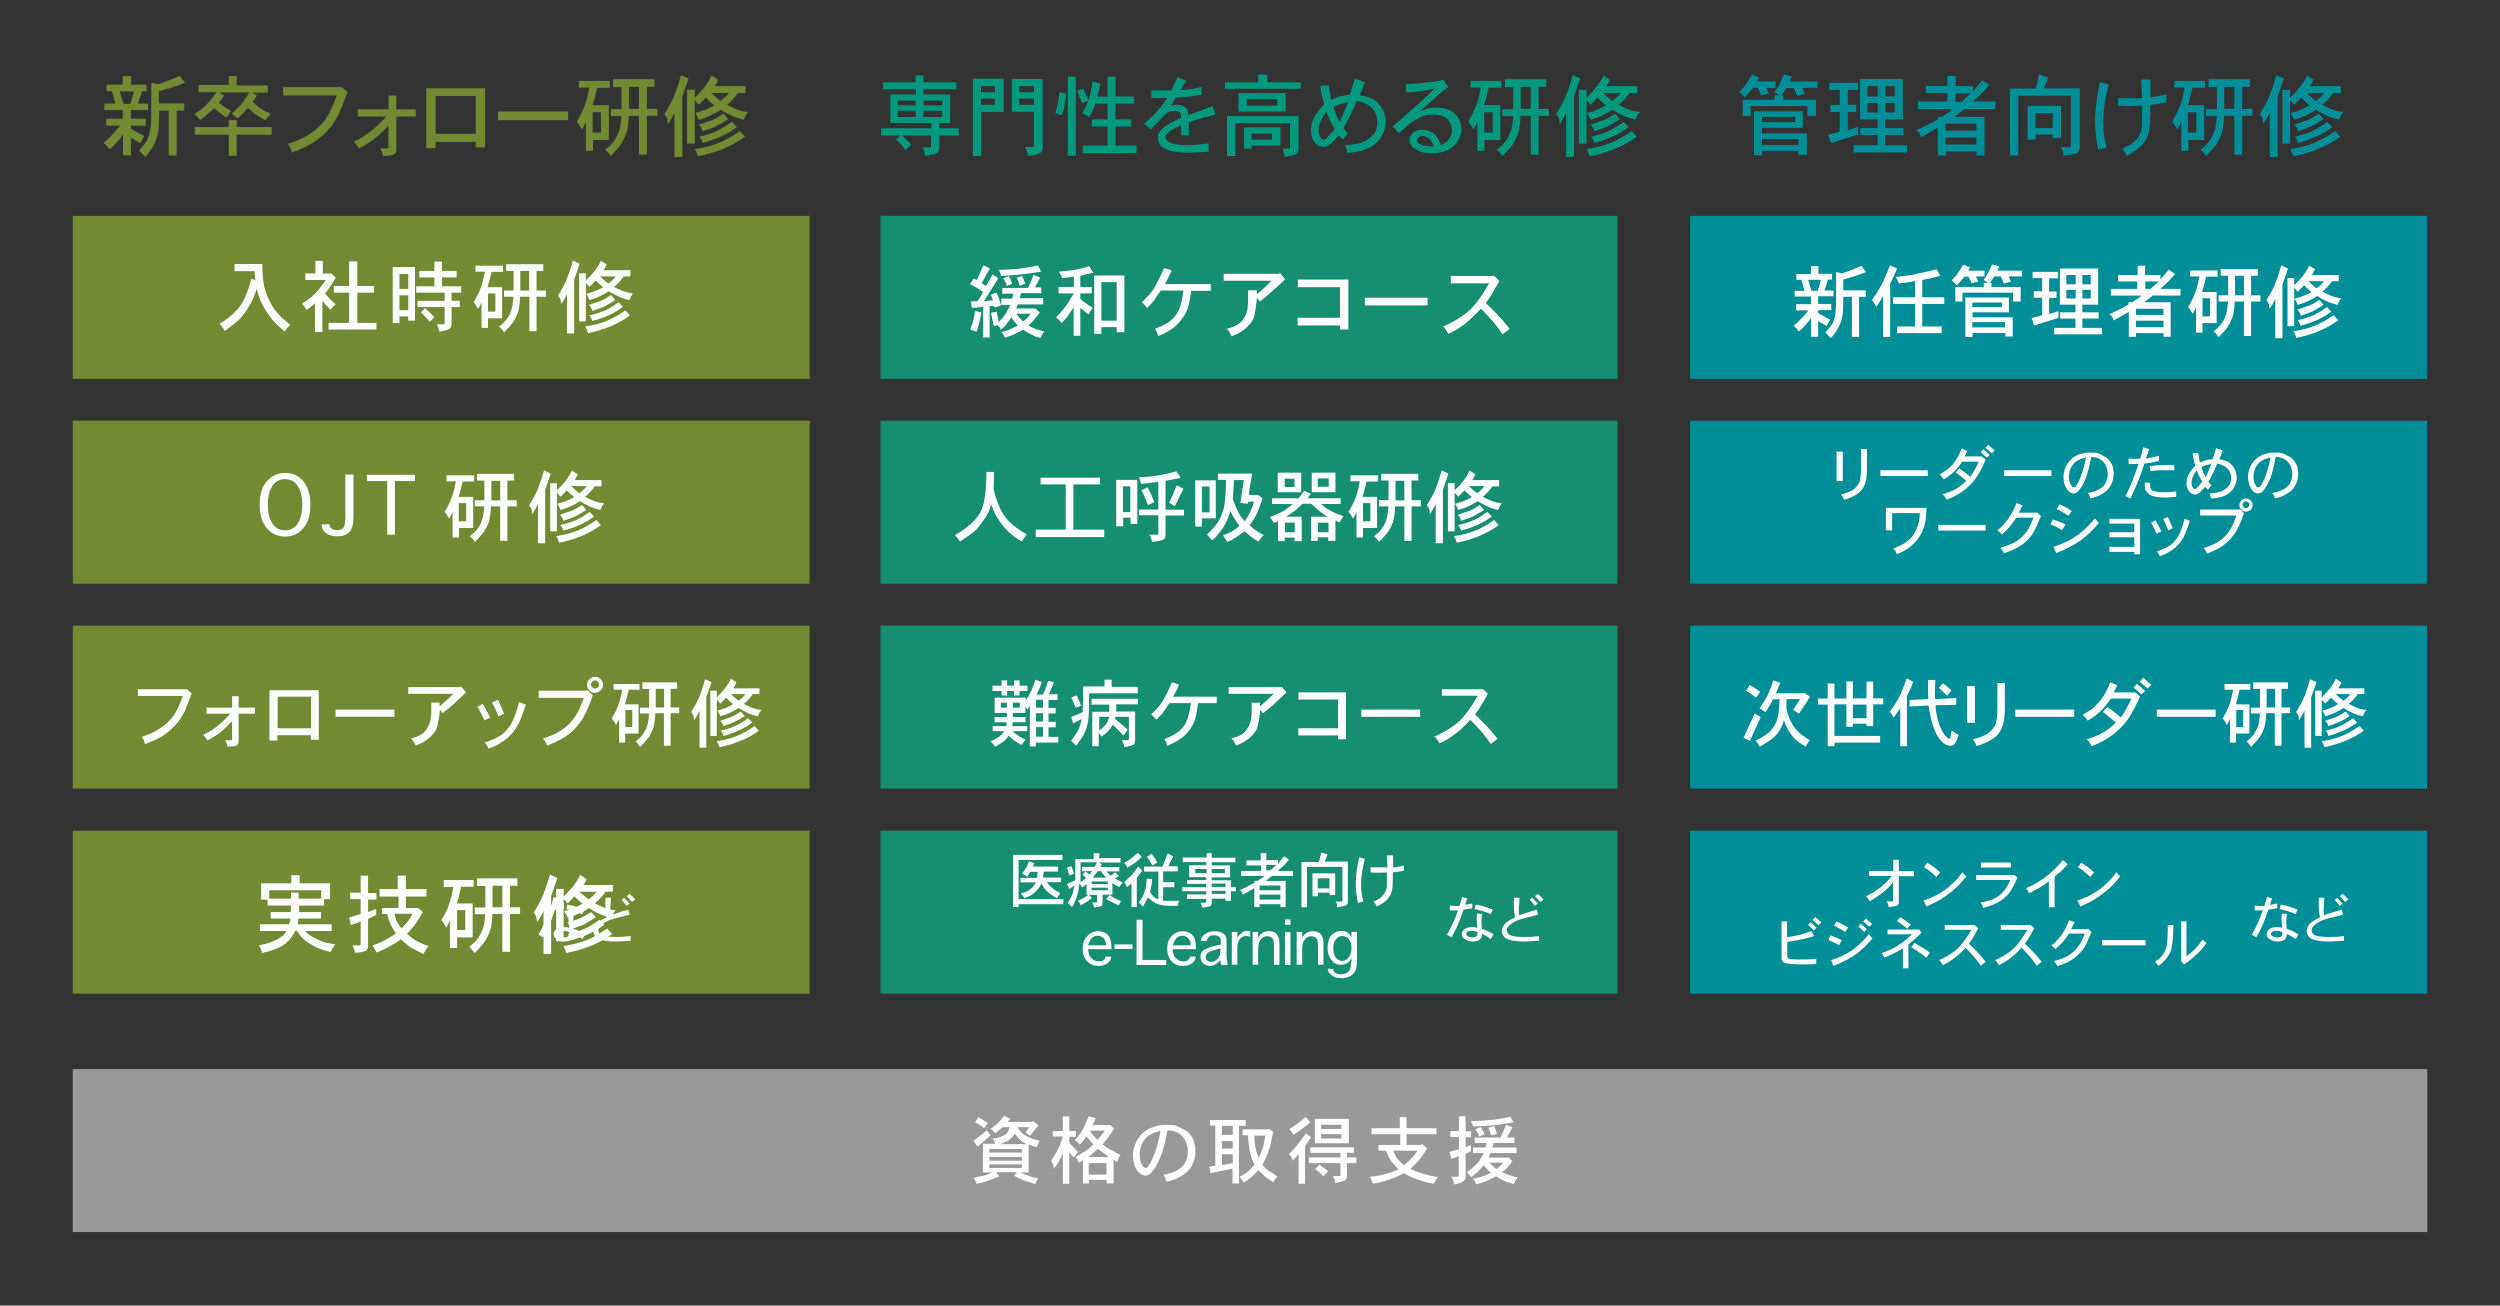 <?xml version="1.0" encoding="UTF-8"?>
<svg id="_レイヤー_1" data-name="レイヤー_1" xmlns="http://www.w3.org/2000/svg" version="1.1" viewBox="0 0 1044.6 545.5">
  <rect x="0" y="0" width="1044.6" height="545.5" fill="#333333" stroke="none"/>
  <!-- Generator: Adobe Illustrator 30.0.0, SVG Export Plug-In . SVG Version: 2.1.1 Build 123)  -->
  <defs>
    <style>
      .st0 {
        fill: #158e72;
      }

      .st1 {
        fill: #00997d;
      }

      .st2 {
        fill: #fff;
      }

      .st3 {
        fill: #728b33;
      }

      .st4 {
        fill: #008e99;
      }

      .st5 {
        fill: #999;
      }
    </style>
  </defs>
  <rect class="st3" x="30.4" y="90.2" width="307.9" height="68.1"/>
  <rect class="st5" x="30.4" y="446.7" width="983.8" height="68.1"/>
  <g>
    <path class="st2" d="M106.4,113.3h-8.4v-3h11.6c0,4,.3,7,.8,9.3.5,2.1,1.2,4.2,2.2,6.1.8,1.7,2,3.6,3.7,5.5,1.2,1.4,2.9,2.9,5,4.6-.3.3-.5.5-.6.6-.2.1-.4.4-.8.7-.3.5-.6,1-.9,1.4-2.6-2.1-4.3-3.8-5.3-5-1.5-2-2.9-4-4-6.1-.9-1.5-1.7-3.8-2.4-6.7-.9,2.7-1.9,5.1-3.2,7.2-1,1.8-2.4,3.7-4.1,5.5-1.3,1.3-3.3,2.9-6.1,4.9-.5-1-1.2-2-2.2-3,3.6-2.1,6.4-4.5,8.5-7.3,2-2.7,3.6-6.6,4.8-11.5l1.7.6c-.2-1.5-.3-2.9-.3-4Z"/>
    <path class="st2" d="M131.8,114.3v-5.3h3.1v5.3h3.5c0-.1,1.9,1.8,1.9,1.8l-3,4.6c-.3.6-.9,1.2-1.5,1.9,1.4,1.7,2.8,3.2,4.4,4.5-.3.3-.5.5-.8.8-.3.3-.7.8-1.3,1.5-1-1-2.1-2.2-3.4-3.6v12.9h-3.1v-12c-1.1,1.1-2.3,2.1-3.5,2.8-.8-1.3-1.4-2.1-1.8-2.6.3-.3.8-.6,1.3-.9.5-.3,1-.7,1.4-1,.4-.3.7-.5.9-.7,1.5-1.4,2.6-2.4,3.2-3.2.5-.7,1-1.4,1.5-2,.5-.6,1-1.4,1.5-2.1h-8.5v-2.8h4.1ZM145.9,119.5v-10.3h3.4v10.3h7v2.8h-7v12.6h8v2.8h-20v-2.8h8.6v-12.6h-6.4v-2.8h6.4Z"/>
    <path class="st2" d="M164.1,135.1v-23.5h9.3v22.4h-2.8v-1.8h-3.7v2.8h-2.7ZM170.6,120.7v-6.2h-3.7v6.2h3.7ZM170.6,129.6v-6.2h-3.7v6.2h3.7ZM181.5,113.2v-3.9h3.2v3.9h6.1v2.7h-6.1v3.7h8v2.7h-4v3.4h3.4v2.6h-3.4v7c0,.8-.2,1.4-.6,1.8-.6.6-2.1,1.1-4.5,1.5-.2-.9-.5-2-1-3.1h2.7c.2,0,.3,0,.4-.1s.1-.3.1-.5v-6.6h-11.3v-2.6h11.3v-3.4h-11.9v-2.7h7.6v-3.7h-6.3v-2.7h6.3ZM175.8,130.6l1.8-1.8c1.6,1.4,2.9,2.6,3.9,3.7l-1.9,1.9c-1.5-1.7-2.8-3-3.7-3.9Z"/>
    <path class="st2" d="M198.7,113.6v-2.6h11.5v2.6h-4.8c-.6,2.8-1.2,5-1.7,6.4h6.1v13h-5.9v4h-2.7v-10.6c-.4.9-.9,1.8-1.4,2.7-.8-1.4-1.4-2.3-1.9-2.8,1.5-2.5,2.4-4.5,3-6.1.8-2.2,1.3-4.5,1.7-6.7h-3.7ZM207,130.2v-7.6h-3.1v7.6h3.1ZM211.5,113.2v-2.8h15.5v2.8h-2.8v8.2h3.9v2.6h-3.9v14.4h-3v-14.4h-3.9c0,2.6-.4,4.8-.9,6.6-.5,1.4-1.1,2.6-1.8,3.7-.4.8-1.8,2.3-4,4.6-.5-.9-1.2-1.7-2.1-2.4,1.5-1.2,2.7-2.3,3.4-3.4.7-.9,1.3-2.1,1.8-3.6.3-.9.6-2.7.9-5.5h-4v-2.6h4v-8.2h-3.1ZM221.1,121.4v-8.2h-3.7v8.2h3.7Z"/>
    <path class="st2" d="M239.9,116.9v22.4h-3v-16.4c-1,2.1-1.8,3.4-2.4,4.1-.2-1.4-.3-2-.3-1.9,0-.2-.4-.7-1-1.7,1.6-2.6,2.8-4.7,3.5-6.4,1-2.5,1.9-5.2,2.7-8.1l2.8,1.3c-.4,1.4-1.2,3.6-2.3,6.7ZM252.1,112.9h11.3v2.6h-2.8c-1,1.5-2.4,3-4,4.4.9.5,2.1,1.1,3.9,1.8,1.5.5,2.8.8,4,.9-.6.8-.9,1.3-1,1.5,0,0,0,.3-.2.5s-.2.5-.3.8c-1.5-.3-2.8-.8-4.1-1.3-1.7-.8-3.2-1.6-4.5-2.4-2.2,1.5-4.9,2.8-8.1,3.7-.3-.8-.7-1.6-1.3-2.6,2.7-.7,5-1.6,7-2.8-.9-.8-2-1.7-3.1-2.8l-2.6,2.7c-.7-.9-1.2-1.4-1.5-1.7v16.1h-2.8v-20.1h2.8v3c2.9-2.7,5-5.5,6.3-8.2l2.4,1.5c-.2.4-.4.8-.6,1.2-.2.4-.5.8-.7,1.2ZM245.7,139.1c-.3-1.1-.7-2-1.2-2.7,3.5-.5,6.5-1.3,8.9-2.3,2.1-.8,4.7-2.2,7.9-4.4l1.9,2.1c-2.3,1.7-4.9,3.2-7.7,4.4s-6.1,2.2-9.8,3ZM247.5,129.8c-.2-.5-.3-.9-.4-1,0,0-.1-.3-.3-.6-.2-.3-.5-.6-.7-.8,3-1,4.7-1.6,5.2-1.8,1-.4,2.4-1.2,4-2.3l1.8,2.1c-1.8,1.1-3.4,2-4.6,2.7-.9.4-2.6,1-4.9,1.8ZM247.5,134.1c-.3-.9-.7-1.7-1.3-2.3,2.7-.6,5.1-1.4,7.1-2.3,1.8-.9,3.5-2,5.2-3.2l1.8,1.9c-3.2,2.5-7.4,4.5-12.8,5.9ZM254.2,118.5c1.2-.9,2.2-1.8,3.1-3h-6.6c1.5,1.4,2.7,2.4,3.5,3Z"/>
  </g>
  <rect class="st3" x="30.4" y="175.8" width="307.9" height="68.1"/>
  <g>
    <path class="st2" d="M119.1,224.2c-3.1,0-5.6-1.2-7.6-3.5-2-2.2-3-5.5-3-9.8s1-7.8,3.1-9.9c2-2.2,4.5-3.4,7.5-3.4s5.6,1.1,7.6,3.4c2,2.5,3,5.8,3,9.9s-1,7.6-3,9.8c-1.9,2.3-4.4,3.5-7.6,3.5ZM119.1,221.6c2.1,0,3.8-.8,4.9-2.3,1.5-2,2.3-4.8,2.3-8.4s-.8-6.5-2.3-8.4c-1.1-1.5-2.8-2.3-4.9-2.3s-3.7.8-4.9,2.3c-1.5,1.9-2.3,4.7-2.3,8.4s.8,6.4,2.3,8.4c1.2,1.5,2.8,2.3,4.9,2.3Z"/>
    <path class="st2" d="M134.5,219.1h3.2c0,.9.3,1.5.9,1.8.7.4,1.5.6,2.3.6,1.3,0,2.2-.4,2.8-1.3.4-.7.6-2.3.6-4.8v-17.1h3.4v17.3c0,2-.2,3.6-.6,4.9-.4,1-1.1,1.9-2.1,2.6-1.2.7-2.5,1-3.9,1-2.1,0-3.8-.5-5-1.4-1.1-.9-1.7-2.1-1.7-3.6Z"/>
    <path class="st2" d="M173.4,201h-8.4v22.4h-3.2v-22.4h-8.5v-2.6h20.1v2.6Z"/>
    <path class="st2" d="M186.6,201.2v-2.6h11.5v2.6h-4.8c-.6,2.8-1.2,5-1.7,6.4h6.1v13h-5.9v4h-2.7v-10.6c-.4.9-.9,1.8-1.4,2.7-.8-1.4-1.4-2.3-1.9-2.8,1.5-2.5,2.4-4.5,3-6.1.8-2.2,1.3-4.5,1.7-6.7h-3.7ZM194.8,217.8v-7.6h-3.1v7.6h3.1ZM199.3,200.8v-2.8h15.5v2.8h-2.8v8.2h3.9v2.6h-3.9v14.4h-3v-14.4h-3.9c0,2.6-.4,4.8-.9,6.6-.5,1.4-1.1,2.6-1.8,3.7-.4.8-1.8,2.3-4,4.6-.5-.9-1.2-1.7-2.1-2.4,1.5-1.2,2.7-2.3,3.4-3.4.7-.9,1.3-2.1,1.8-3.6.3-.9.6-2.7.9-5.5h-4v-2.6h4v-8.2h-3.1ZM209,209.1v-8.2h-3.7v8.2h3.7Z"/>
    <path class="st2" d="M227.8,204.6v22.4h-3v-16.4c-1,2.1-1.8,3.4-2.4,4.1-.2-1.4-.3-2-.3-1.9,0-.2-.4-.7-1-1.7,1.6-2.6,2.8-4.7,3.5-6.4,1-2.5,1.9-5.2,2.7-8.1l2.8,1.3c-.4,1.4-1.2,3.6-2.3,6.7ZM240,200.6h11.3v2.6h-2.8c-1,1.5-2.4,3-4,4.4.9.5,2.1,1.1,3.9,1.8,1.5.5,2.8.8,4,.9-.6.8-.9,1.3-1,1.5,0,0,0,.3-.2.5s-.2.5-.3.8c-1.5-.3-2.8-.8-4.1-1.3-1.7-.8-3.2-1.6-4.5-2.4-2.2,1.5-4.9,2.8-8.1,3.7-.3-.8-.7-1.6-1.3-2.6,2.7-.7,5-1.6,7-2.8-.9-.8-2-1.7-3.1-2.8l-2.6,2.7c-.7-.9-1.2-1.4-1.5-1.7v16.1h-2.8v-20.1h2.8v3c2.9-2.7,5-5.5,6.3-8.2l2.4,1.5c-.2.4-.4.8-.6,1.2-.2.4-.5.8-.7,1.2ZM233.6,226.7c-.3-1.1-.7-2-1.2-2.7,3.5-.5,6.5-1.3,8.9-2.3,2.1-.8,4.7-2.2,7.9-4.4l1.9,2.1c-2.3,1.7-4.9,3.2-7.7,4.4s-6.1,2.2-9.8,3ZM235.4,217.5c-.2-.5-.3-.9-.4-1,0,0-.1-.3-.3-.6-.2-.3-.5-.6-.7-.8,3-1,4.7-1.6,5.2-1.8,1-.4,2.4-1.2,4-2.3l1.8,2.1c-1.8,1.1-3.4,2-4.6,2.7-.9.4-2.6,1-4.9,1.8ZM235.4,221.7c-.3-.9-.7-1.7-1.3-2.3,2.7-.6,5.1-1.4,7.1-2.3,1.8-.9,3.5-2,5.2-3.2l1.8,1.9c-3.2,2.5-7.4,4.5-12.8,5.9ZM242.1,206.1c1.2-.9,2.2-1.8,3.1-3h-6.6c1.5,1.4,2.7,2.4,3.5,3Z"/>
  </g>
  <rect class="st3" x="30.4" y="261.4" width="307.9" height="68.1"/>
  <g>
    <path class="st2" d="M57.5,288h20.5c0-.1,2.1,1.7,2.1,1.7-1.4,3.6-2.3,6.1-2.9,7.5-1,1.9-2.1,3.7-3.4,5.2-1.5,1.7-3.1,3.2-5.1,4.6-2.1,1.5-4.8,2.7-8.1,3.9,0-.2-.2-.7-.5-1.6,0,0-.3-.6-.8-1.5,2.7-.8,4.8-1.7,6.5-2.8,2.3-1.3,4.3-3,6.2-5.2,1.5-2,3-5,4.4-9h-18.8v-2.9Z"/>
    <path class="st2" d="M97,295.7v-4.8h2.7v4.8h6.8v2.5h-6.8v11.5c0,.6-.2,1.2-.6,1.6-.6.4-1.9.6-4,.7-.2-.9-.5-1.8-1-2.7h2.3c.2,0,.4,0,.5-.1,0,0,.1-.2.1-.5v-7.4c-1.3,1.4-2.6,2.7-4,3.9-.9.8-1.9,1.6-3,2.3-.2,0-.5.3-1,.6-.5.3-1.3.8-2.3,1.3-.6-1-1.3-1.9-1.8-2.4,1.9-.8,3.9-2,5.9-3.6,2.1-1.7,3.9-3.4,5.4-5.2h-9.9v-2.5h10.7Z"/>
    <path class="st2" d="M112.6,309.3v-20.9h20.6v20.7h-3.3v-1.9h-14v2.2h-3.3ZM130,304.3v-13.2h-14v13.2h14Z"/>
    <path class="st2" d="M164.8,299.5h-24.6v-3h24.6v3Z"/>
    <path class="st2" d="M170.6,287.1h21.7l.4-.2,2.1,2.4c-.4.3-.8.7-1.3,1.2-.5.5-1.5,1.4-2.9,2.7-1.1,1.1-2.9,2.7-5.7,4.8l-1.1-1.5c-.2,2.7-.6,4.8-1,6.5-.3,1.5-.9,2.7-1.8,3.6-.8,1-1.8,1.9-2.9,2.7-.8.6-2.3,1.4-4.4,2.2-.6-1.1-.9-1.7-1-1.8,0-.2-.4-.5-1-1.1,2-.6,3.4-1.1,4.1-1.6,1-.6,1.7-1.3,2.3-2.1.6-.9,1.1-1.9,1.5-2.9.2-.7.4-1.9.6-3.6v-4.8h3.5v1.6c2.4-2.1,4.3-3.9,5.7-5.3h-18.8v-2.8Z"/>
    <path class="st2" d="M199.5,295.3l2.3-1.2c.4.8.9,1.7,1.4,2.6.5.9,1.1,2,1.6,3.1l-2.4,1.2c-.9-2.1-1.9-4-2.9-5.7ZM204,312.7c-.4-1.1-.9-1.9-1.5-2.4,2.9-1,5.2-2,6.8-3.1,1.5-1,2.9-2.6,4.2-4.6,1.1-1.9,2.3-5,3.4-9.2l2.8,1c-1.3,4-2.4,6.9-3.4,8.7-1.1,2-2.5,3.7-4.1,5.1-2.3,2-5,3.6-8.2,4.6ZM205.7,293.5l2.4-1.1c1.1,2.4,2,4.4,2.5,5.8l-2.3,1.1c-.5-1.4-1.4-3.3-2.7-5.8Z"/>
    <path class="st2" d="M225,288.6h20.1l.4-.2,2.2,2.1c-1.3,3.9-2.7,7.1-4.1,9.6-1.5,2.3-3.2,4.4-5.3,6.2-2.6,2.1-5.8,3.8-9.7,5.2-.2-.6-.5-1.2-.7-1.6,0-.2-.2-.3-.4-.5-.2-.2-.4-.5-.7-.8,2.8-.9,5-1.8,6.5-2.7,1.6-.9,3.1-2,4.5-3.4,1.1-1.1,2.3-2.7,3.5-4.7.6-1,1.5-3.1,2.7-6.2h-18.9v-2.9ZM248.6,282.8c1,0,1.8.3,2.4,1,.6.6,1,1.4,1,2.3s-.3,1.8-1,2.4-1.5,1-2.4,1-1.7-.3-2.3-1c-.6-.6-1-1.5-1-2.4s.3-1.7,1-2.3,1.4-1,2.3-1ZM248.6,284.3c-.4,0-.8.2-1.1.5s-.6.8-.6,1.2.2.8.6,1.2c.3.3.7.5,1.1.5s.9-.2,1.2-.5.5-.7.5-1.2-.2-.9-.5-1.2c-.3-.3-.7-.5-1.2-.5Z"/>
    <path class="st2" d="M256.4,288.2v-2.4h10.8v2.4h-4.5c-.6,2.7-1.1,4.7-1.6,6.1h5.7v12.2h-5.6v3.8h-2.5v-9.9c-.4.8-.8,1.7-1.3,2.5-.7-1.3-1.3-2.2-1.8-2.7,1.4-2.3,2.3-4.2,2.8-5.7.7-2.1,1.3-4.2,1.6-6.3h-3.5ZM264.2,303.8v-7.1h-2.9v7.1h2.9ZM268.4,287.8v-2.7h14.5v2.7h-2.7v7.8h3.6v2.4h-3.6v13.6h-2.8v-13.6h-3.6c0,2.4-.4,4.5-.8,6.2-.5,1.3-1.1,2.5-1.7,3.5-.4.7-1.7,2.2-3.8,4.4-.5-.8-1.1-1.6-1.9-2.3,1.5-1.1,2.5-2.2,3.1-3.1.6-.9,1.2-2,1.7-3.4.3-.8.6-2.5.8-5.2h-3.8v-2.4h3.8v-7.8h-2.9ZM277.5,295.6v-7.8h-3.5v7.8h3.5Z"/>
    <path class="st2" d="M295.1,291.3v21.1h-2.8v-15.4c-1,1.9-1.7,3.2-2.3,3.9-.2-1.3-.2-1.9-.2-1.8,0-.2-.4-.7-1-1.6,1.5-2.4,2.6-4.4,3.3-6.1,1-2.3,1.8-4.9,2.5-7.6l2.7,1.2c-.4,1.3-1.1,3.4-2.2,6.3ZM306.6,287.6h10.7v2.4h-2.7c-1,1.5-2.2,2.8-3.8,4.1.8.5,2,1.1,3.6,1.7,1.4.5,2.6.8,3.8.8-.6.7-.9,1.2-1,1.5,0,0,0,.2-.2.5s-.2.5-.3.7c-1.4-.3-2.7-.7-3.9-1.2-1.6-.7-3-1.5-4.2-2.3-2.1,1.5-4.6,2.6-7.6,3.5-.2-.7-.6-1.5-1.2-2.4,2.5-.6,4.7-1.5,6.5-2.7-.9-.7-1.9-1.6-2.9-2.7l-2.4,2.5c-.6-.8-1.1-1.3-1.5-1.6v15.1h-2.7v-18.9h2.7v2.8c2.7-2.6,4.7-5.2,5.9-7.8l2.3,1.5c-.2.4-.3.8-.5,1.2-.2.4-.4.7-.7,1.2ZM300.6,312.2c-.3-1.1-.7-1.9-1.1-2.5,3.3-.5,6.1-1.2,8.4-2.2,1.9-.7,4.4-2.1,7.4-4.1l1.8,1.9c-2.2,1.6-4.6,3-7.3,4.1-2.7,1.1-5.7,2.1-9.2,2.8ZM302.3,303.5c-.2-.5-.3-.8-.4-1,0,0-.1-.3-.3-.5-.2-.3-.4-.5-.7-.8,2.8-1,4.4-1.5,4.8-1.7,1-.4,2.2-1.1,3.8-2.2l1.7,1.9c-1.7,1.1-3.1,1.9-4.4,2.5-.9.4-2.4,1-4.6,1.7ZM302.3,307.5c-.2-.9-.6-1.6-1.2-2.2,2.6-.6,4.8-1.3,6.7-2.2,1.7-.9,3.3-1.9,4.8-3l1.7,1.8c-3,2.3-7,4.2-12,5.6ZM308.6,292.8c1.1-.8,2.1-1.7,2.9-2.8h-6.2c1.5,1.3,2.5,2.2,3.3,2.8Z"/>
  </g>
  <rect class="st3" x="30.4" y="347.1" width="307.9" height="68.1"/>
  <g>
    <path class="st2" d="M121.7,369.1v-3.4h3.5v3.4h12.7v6.6h-2.5v2.7h-10.4v2.7h9.1v2.7h-9.4l-.3,2.4h14.2v2.8h-11.2c1,1,2.1,1.9,3.2,2.5,1.7.9,3.1,1.6,4.4,2.1.6.2,2.2.5,5.1,1-.8.9-1.4,2-2,3.2-2.8-.7-5.3-1.5-7.3-2.7-1.2-.6-2.7-1.6-4.4-3.1-.8-.9-1.6-2-2.4-3.1h-.6c-.7,1.5-1.6,2.9-2.8,4.1-1.2,1.3-2.6,2.3-4.2,3-1.9.8-4.2,1.6-6.9,2.2-.3-1.3-.8-2.4-1.4-3.2,2.2-.4,4.2-.9,6-1.7,1.5-.6,2.8-1.3,3.9-2.2.7-.5,1.3-1.2,1.7-2.1h-11.1v-2.8h12.2c0-.2.3-1,.6-2.4h-8.3v-2.7h8.4c0-.9,0-1.8.1-2.7h-9.8v-2.5h-2.7v-6.8h12.5ZM134.2,375.5v-3.5h-21.7v3.5h9.1v-2.5h3.2v2.5h9.3Z"/>
    <path class="st2" d="M150.7,373.2v-7.3h3.1v7.3h3.5v2.7h-3.5v5.2c.5-.2,1.6-.6,3.4-1.3v2.5c-.7.4-1.9.9-3.4,1.7v10.8c0,1.3-.3,2.2-1,2.5-.7.4-2.2.7-4.5.8,0-.8-.4-1.8-1-3.1h3c0,0,.2,0,.3-.1,0,0,.1-.3.1-.6v-9.3c-1.3.6-2.7,1.1-4.1,1.5l-.7-3.1c2.9-.9,4.5-1.5,4.8-1.5v-6.2h-4.4v-2.7h4.4ZM166.2,371.5v-5.6h3.4v5.6h8.6v3.1h-8.6v4.8h5.1c0-.1,2,1.7,2,1.7-.6,1-1.5,2.6-2.8,4.6-.7.9-1.9,2.4-3.8,4.5,1.4,1.3,2.8,2.3,4.2,3.1,1.8.9,3.4,1.6,4.8,2-.8.8-1.5,2-2.2,3.4-.3-.2-1-.6-2.2-1.2-1.2-.6-2.2-1.1-3-1.6-1.1-.7-2.5-1.8-4.2-3.4-3.1,2.2-6.5,4.1-10.1,5.5-.7-1.2-1.2-2.2-1.7-3,2.2-.7,4-1.5,5.5-2.4,1.3-.7,2.7-1.6,4.2-2.5-1.1-1.8-1.8-3-2.1-3.7-.5-.9-1-2.4-1.5-4.5h-2.2v-2.5h6.9v-4.8h-7.9v-3.1h7.9ZM167.8,387.9c1.6-1.6,2.7-2.8,3.2-3.7.4-.5.8-1.3,1.3-2.4h-7.5c.5,1.9.8,3,1.1,3.4.6,1,1.2,1.9,1.8,2.7Z"/>
    <path class="st2" d="M185.4,370.5v-2.8h12.5v2.8h-5.2c-.7,3.1-1.3,5.4-1.8,7h6.6v14.2h-6.5v4.4h-3v-11.5c-.5.9-1,1.9-1.5,3-.8-1.5-1.5-2.5-2.1-3.1,1.6-2.7,2.7-4.9,3.2-6.6.8-2.4,1.5-4.9,1.8-7.3h-4.1ZM194.4,388.6v-8.3h-3.4v8.3h3.4ZM199.3,370.1v-3.1h16.9v3.1h-3.1v9h4.2v2.8h-4.2v15.8h-3.2v-15.8h-4.2c0,2.8-.4,5.2-1,7.2-.6,1.5-1.2,2.9-2,4.1-.5.8-1.9,2.5-4.4,5.1-.6-.9-1.3-1.8-2.2-2.7,1.7-1.3,2.9-2.5,3.7-3.7.7-1,1.4-2.3,2-3.9.4-.9.7-3,1-6h-4.4v-2.8h4.4v-9h-3.4ZM209.9,379.1v-9h-4.1v9h4.1Z"/>
    <path class="st2" d="M230.3,374.1v24.5h-3.2v-17.9c-1.1,2.2-2,3.8-2.7,4.5-.2-1.5-.3-2.2-.3-2.1,0-.2-.5-.8-1.1-1.8,1.8-2.8,3-5.2,3.8-7,1.1-2.7,2.1-5.7,3-8.9l3.1,1.4c-.5,1.5-1.3,3.9-2.5,7.3ZM243.7,369.8h12.4v2.8h-3.1c-1.1,1.7-2.6,3.3-4.4,4.8.9.6,2.3,1.2,4.2,2,1.6.6,3,.9,4.4,1-.7.8-1,1.4-1.1,1.7,0,0,0,.3-.2.6s-.3.6-.4.8c-1.6-.4-3.1-.8-4.5-1.4-1.9-.8-3.5-1.7-4.9-2.7-2.4,1.7-5.4,3-8.9,4.1-.3-.8-.8-1.8-1.4-2.8,2.9-.7,5.4-1.8,7.6-3.1-1-.8-2.2-1.9-3.4-3.1l-2.8,3c-.8-.9-1.3-1.5-1.7-1.8v17.6h-3.1v-21.9h3.1v3.2c3.2-3,5.5-6,6.9-9l2.7,1.7c-.2.5-.4.9-.6,1.3-.2.4-.5.9-.8,1.3ZM236.7,398.3c-.4-1.2-.8-2.2-1.3-3,3.8-.6,7.1-1.4,9.7-2.5,2.2-.8,5.1-2.4,8.6-4.8l2.1,2.2c-2.5,1.9-5.3,3.5-8.4,4.8s-6.7,2.4-10.7,3.2ZM238.6,388.2c-.2-.6-.3-.9-.4-1.1,0,0-.1-.3-.4-.6-.2-.3-.5-.6-.8-.9,3.3-1.1,5.2-1.8,5.6-2,1.1-.5,2.6-1.3,4.4-2.5l2,2.2c-2,1.2-3.7,2.2-5.1,3-1,.5-2.8,1.1-5.3,2ZM238.6,392.8c-.3-1-.8-1.9-1.4-2.5,3-.7,5.6-1.5,7.7-2.5,2-1,3.8-2.2,5.6-3.5l2,2.1c-3.5,2.7-8.1,4.9-13.9,6.5ZM245.9,375.8c1.3-.9,2.4-2,3.4-3.2h-7.2c1.7,1.5,3,2.6,3.8,3.2Z"/>
  </g>
  <g>
    <path class="st2" d="M232.6,378.1c.5-.1.9-.2,1.3-.3.4,0,1-.2,1.7-.3v2c-1.8.3-3.1.5-3.7.6-1.1,3.3-1.9,5.4-2.4,6.4-.6,1.5-1.5,3.2-2.6,5.1l-1.9-1c1.9-3.5,3.5-6.9,4.6-10.2-1.3,0-2.4,0-3.4,0v-2c1.5.1,2.3.2,2.5.2.5,0,1,0,1.5,0,.6-1.7.9-2.9,1.1-3.8l2.2.6c-.2.4-.5,1.4-1,2.9ZM239.8,388.2c.7.2,1.2.3,1.5.5.3.1.5.2.6.3.1,0,.4.1.9.4.5.3,1.1.6,1.8.9l-1.2,2.1c-1.5-1.1-2.8-1.8-3.6-2.2-.1,1.1-.4,1.9-.9,2.3-.7.6-1.8.9-3.1.9s-2.5-.4-3.4-1.1c-.7-.5-1.1-1.1-1.1-1.9s.4-1.6,1.1-2.1c.6-.6,1.7-.9,3.1-.9s1.5.1,2.3.3c-.2-2.3-.3-3.6-.3-3.9,0-.5,0-1.2.2-2.1l2.1.2c-.2.9-.3,1.8-.3,2.7s0,1.9.2,3.7ZM237.8,389.4c-.9-.3-1.8-.5-2.6-.5s-1.1.1-1.5.4c-.4.3-.6.7-.6.9s0,.4.3.7c.1.2.4.3.8.5.5.2.9.3,1.4.3.9,0,1.5-.2,1.9-.6s.4-.9.3-1.7ZM244.2,380l-.9,2c-1.2-.6-2.3-1-3.3-1.3-.2,0-1.3-.3-3.4-.9l.4-1.8c1.5.2,2.7.5,3.6.8.1,0,1.3.5,3.4,1.2Z"/>
    <path class="st2" d="M255.5,382.3c3.8-1.3,6.2-2,7-2.2l.6,2.1c-4.4,1.1-6.9,1.7-7.6,2-2.1.7-3.6,1.6-4.6,2.6s-.9,1.2-.9,1.9.4,1.5,1.1,1.9c1,.6,3,.9,6.2.9s4-.1,6.2-.4v2c-3.1.2-5,.3-5.7.3-3,0-5.1-.2-6.3-.6-1.4-.3-2.3-.9-2.8-1.6-.5-.7-.8-1.4-.8-2.1s.4-2,1.2-3c.8-.9,2.3-1.8,4.4-2.8-.3-1.5-.5-2.6-.5-3.2-.1-1.6-.1-3.3,0-5h2.3c-.2,2.7-.3,4.4-.3,5.1s0,1.3.3,2.5ZM259.7,376l1.1-.9c1.3,1.4,2.1,2.3,2.2,2.5l-1.2.9c-.7-1-1.5-1.8-2.1-2.6ZM261.9,374.4l1.2-.9c.4.3.8.7,1.3,1.2.5.5.8.9,1,1.2l-1.3,1c-.6-.7-1.1-1.3-1.5-1.7-.4-.5-.7-.7-.8-.8Z"/>
  </g>
  <rect class="st0" x="367.9" y="90.2" width="307.9" height="68.1"/>
  <g>
    <path class="st2" d="M414.9,125.5l-.9-2.4,2.4-.8c.9,2.1,1.5,3.8,1.9,5.3l-2.6.9-.4-.6h-1.8v13.1h-2.7v-12.8c-2.1.3-3.7.4-4.8.4l-.3-2.7h2.7c.9-1.2,1.7-2.5,2.3-3.9-2.1-1.6-4-2.7-5.4-3.2l1.4-2.4,1.5.6c.5-1,1.4-3.1,2.7-6.2l2.7,1.4-3.4,6.1,1.8,1.2c1.5-2.5,2.4-4.1,2.7-4.9l2.4,1.7-5.9,9.5c-.3,0,.8,0,3.4-.3ZM408,138.6c-.3,0-.5-.2-.8-.3-.3,0-.9-.3-1.8-.6.3-.9.7-1.8,1-2.8.3-1,.5-1.6.5-1.8s.2-1.2.5-3.2l2.6.6c-.3,2.6-1,5.3-1.9,8.1ZM432.4,120.1h2.7v2.4h-8.5l-.5,2.1h9.8v2.6h-10.7l-.6,1.7h8c0-.1,1.9,1.7,1.9,1.7l-2.6,3.2c-.9,1-1.6,1.8-2.2,2.2,1.5.8,2.5,1.3,3.1,1.5,1.4.4,2.6.8,3.6,1-.8.9-1.3,1.8-1.7,2.7-1.5-.3-2.7-.8-3.7-1.4-1.2-.6-2.4-1.3-3.5-2.1-2.4,1.5-4.9,2.6-7.6,3.4-.3-.6-.7-1.4-1.4-2.4,1.9-.4,3.1-.8,3.7-1.2.9-.4,2-.9,3.1-1.5-1-1-1.9-2.1-2.7-3.4-1.3,1.7-2,2.8-2.2,3.1-.3.4-1.1,1.1-2.2,2.1-.3-.8-.7-1.4-1.2-1.9l-1.7.3c-.5-1.7-.9-3.6-1.2-5.5l2.4-.5.8,4.4c2.1-2,3.7-4.4,4.8-7.2h-3.7v-2.6h4.5c.3-.8.4-1.5.5-2.1h-4.6v-2.4h10.7c.7-1.2,1.5-3,2.3-5.5l2.8,1.2c-.2.3-.9,1.8-2.3,4.4ZM418.3,115.2c0-.2-.3-1-.9-2.4,4-.2,6.8-.3,8.2-.5,3.6-.5,6.3-1,8.1-1.4l1.3,2.6c-5.1.9-10.7,1.5-16.8,1.8ZM419.2,116.3l2.3-.9c.5.8,1,1.8,1.4,3.2l-2.3.9c0-.2,0-.4-.1-.7,0-.3-.2-.6-.4-1-.3-.4-.5-.8-.6-1s-.2-.4-.3-.5ZM427.5,134.3c1.2-.8,2.2-1.8,3.1-3.2h-5.9c.9,1.3,1.8,2.4,2.8,3.2ZM424.8,116l2.3-.6c.6,1.2,1,2.2,1.3,3.1l-2.3.9c0-.3-.5-1.5-1.3-3.4Z"/>
    <path class="st2" d="M451.4,115.3v4.6h4.8v2.7h-4.8v2.3c1,.9,2.7,2.2,5.2,3.7l-1.3,1.9c0,0-.2.4-.4.9-1-.8-2.2-1.7-3.5-2.7v11.6h-2.8v-11.9c-1.2,1.8-2,3-2.4,3.6-.3.5-1.2,1.5-2.6,3-.6-.9-1.4-1.7-2.4-2.4,1.3-1.2,2.6-2.7,4-4.5.8-.9,1.9-2.8,3.4-5.5h-6.3v-2.7h6.4v-4.3l-4.9.6c-.3-.8-.7-1.7-1.4-2.7,3.6-.3,6.1-.6,7.3-.9,1.3-.2,3.1-.6,5.4-1.4l1.7,2.8c-2.4.5-4.2.9-5.3,1.2ZM457.2,139.6v-24.5h12.6v23.7h-3.2v-2.1h-6.4v2.8h-3ZM466.6,134v-16.1h-6.4v16.1h6.4Z"/>
    <path class="st2" d="M486.6,118.7h19.3v2.8h-8.2c-.5,4.2-1.2,7.2-2.1,9-.9,1.8-2.2,3.6-4,5.4-1.9,1.7-4.4,3.2-7.6,4.5-.3-1.1-.8-2.1-1.4-3,2.8-1,5-2.2,6.6-3.5,1.5-1.2,2.6-2.7,3.4-4.5.8-1.6,1.4-4.3,1.9-8h-9.5c-.8,1.1-1.4,2.1-1.9,2.8s-.9,1.3-1,1.5c-.2.3-1.1,1.2-2.8,3-.3-.5-1.1-1.3-2.2-2.4,2.1-2,3.8-3.8,4.9-5.5,1.5-2.6,3-5.5,4.4-8.8l3.2,1c-1.3,2.8-2.2,4.6-2.8,5.5Z"/>
    <path class="st2" d="M511.3,114.4h23.1l.4-.3,2.2,2.6c-.4.3-.9.8-1.4,1.3s-1.5,1.5-3.1,2.8c-1.1,1.1-3.1,2.8-6.1,5.2l-1.2-1.5c-.3,2.8-.6,5.2-1,7-.3,1.5-1,2.8-1.9,3.9-.9,1-1.9,2-3.1,2.8-.9.7-2.4,1.5-4.6,2.3-.6-1.1-.9-1.8-1-1.9,0-.2-.4-.6-1-1.2,2.1-.6,3.6-1.2,4.4-1.7,1-.6,1.8-1.3,2.4-2.2.7-.9,1.2-2,1.5-3.1.3-.8.5-2.1.6-3.9v-5.2h3.7v1.7c2.6-2.2,4.6-4.1,6.1-5.7h-20v-3Z"/>
    <path class="st2" d="M542.3,120v-3.2h21.1v20.9h-3.5v-1.7h-17.7v-3.2h17.7v-12.8h-17.7Z"/>
    <path class="st2" d="M596.5,127.6h-26.2v-3.2h26.2v3.2Z"/>
    <path class="st2" d="M606.3,115.3h18c0-.1,2.2,2.1,2.2,2.1l-3.5,6.1c-.3.6-1.1,1.6-2.2,3.1,2.7,2.6,4.5,4.4,5.5,5.5.7.7,2.2,2.4,4.5,5.3l-3,2.3c-1.1-1.7-2.1-3.1-3.1-4.3-2.1-2.4-4-4.6-5.9-6.4-2.8,2.9-4.9,4.9-6.4,6.1-2.4,1.8-4.8,3.3-7.2,4.4-.2-.3-.5-.9-1-1.7-.2-.2-.3-.4-.5-.6-.1-.2-.4-.5-.8-.7,4.6-2,8.2-4.3,11.1-6.8,2.6-2.4,5.3-6.2,8.2-11.3h-16v-3Z"/>
  </g>
  <rect class="st0" x="367.9" y="175.8" width="307.9" height="68.1"/>
  <g>
    <path class="st2" d="M415.1,204.1c1.2,5.1,2.8,9,4.8,11.7,2,2.8,5,5.2,9.2,7.5-.9.9-1.5,1.8-2.1,3-2-1.2-3.6-2.3-4.8-3.4-1.5-1.3-3.1-3-4.6-5.2-1.4-2-2.5-4.3-3.5-7-.3,1.6-1,3.2-1.9,4.8-.7,1.2-1.6,2.5-2.8,4-.9,1.3-1.8,2.2-2.6,2.8-.5.4-2.4,1.8-5.7,4-.6-1-1.3-1.9-2.1-2.7,2.7-1.5,4.8-3,6.2-4.3,2-1.7,3.4-3.4,4.3-5,.9-1.7,1.6-3.7,1.9-6.1.4-2.3.7-6,.8-11h3.1c0,3.5,0,5.8-.1,6.7Z"/>
    <path class="st2" d="M434.8,202.4v-2.8h24.8v2.8h-11.1v18.9h12.9v3.1h-28.6v-3.1h12.5v-18.9h-10.4Z"/>
    <path class="st2" d="M466.4,220v-19.5h8.8v18.4h-2.8v-2.6h-3.1v3.6h-2.8ZM472.3,214v-10.8h-3.1v10.8h3.1ZM493.3,199.7l-6.3,1.2v12.1h7.7v2.4h-7.7v8.1c0,.9-.3,1.6-.8,1.9-.6.4-2.2.8-4.8,1l-.5-1.8c0-.3-.3-.7-.8-1.2h3.4c.2,0,.3,0,.4-.1,0,0,.1-.2.1-.4v-7.6h-8.1v-2.4h8.1v-11.6c-2.6.4-5,.7-7.2.9-.3-1.2-.6-2.1-.9-2.7,5.8-.3,11-1.2,15.7-2.6l1.7,2.7ZM477.1,204.8l2.4-1.2c1.1,2.1,2.1,4.2,2.8,6.2l-2.6,1.2c-.8-2-1.7-4-2.7-6.2ZM494.5,204.2l-3.6,7.3c-.2-.2-1-.6-2.4-1.4.9-1.9,2-4.3,3.2-7.3l2.8,1.4Z"/>
    <path class="st2" d="M499.4,219.9v-19.2h8.6v15.9h-5.8v3.4h-2.8ZM505.4,214.1v-10.8h-3.2v10.8h3.2ZM522.3,203.1l-.5,3.7h3.9c0-.1,1.9,1.5,1.9,1.5-1.2,3.3-2.1,5.5-2.6,6.6-.5,1-1.5,2.6-2.8,4.6.9.9,1.8,1.6,2.8,2.3.2.2,1.2.8,3.1,1.8-.9.7-1.6,1.6-2.2,2.7-1.1-.6-2.1-1.2-3-1.9-.3-.2-1.2-1-2.8-2.4-2.7,2-5.1,3.5-7.2,4.5-.4-.7-1.1-1.6-1.9-2.8,1.9-.7,3.3-1.3,4.1-1.9,1.2-.7,2.1-1.4,2.8-2.1-.9-1.2-1.5-2.1-1.9-2.7-.9-1.4-1.5-2.5-1.9-3.4-.7,2.2-1.4,4-2.2,5.4-.6,1.2-1.5,2.5-2.7,4-.8,1-1.7,2-2.8,2.8-.9-1.1-1.5-1.9-2.1-2.4,2.3-2.2,4-4.2,5-5.8.9-1.7,1.7-3.7,2.2-5.9.4-2.2.7-6,.8-11.2h-3.4v-2.6h14.3l-.9,5.2ZM524,209.6h-2.4l-.3.9-3-.4,1.4-9.5h-4.1c-.2,3.6-.3,6.2-.5,7.9.9,2.5,1.7,4.4,2.4,5.7.7,1.3,1.5,2.5,2.6,3.6,1.8-2.6,3.1-5.3,3.9-8.1Z"/>
    <path class="st2" d="M544.9,205.1l2.8,1.2-1.4,1.9h13.9v2.4h-8.2c1.7,1.5,3,2.4,4,2.8,1.3.8,3.1,1.5,5.4,2.3-.9,1.3-1.5,2.1-1.7,2.6l-1.7-.8v8.5h-3v-1.5h-4.4v1.5h-2.8v-10.1h6.8c-1.1-.7-2.2-1.5-3.2-2.3-.9-.7-2-1.7-3.5-3.1h-3.7c-1.6,1.6-2.8,2.7-3.4,3.1-.9.6-2,1.4-3.5,2.3h6.6v10.2h-3v-1.5h-4.1v1.5h-2.8v-8.4l-1.7.8c-1-1.5-1.6-2.4-1.7-2.4,1.9-.7,3.6-1.5,5.2-2.3,1.5-.9,2.9-1.9,4.3-3.2h-8.6v-2.4h11.1c.7-.9,1.5-2,2.3-3.1ZM533.9,205.7v-8.2h9.8v8.2h-9.8ZM540.9,203.5v-3.5h-4.1v3.5h4.1ZM541,222.4v-4h-4.1v4h4.1ZM548.1,205.7v-8.2h9.9v8.2h-9.9ZM555.2,203.4v-3.5h-4.6v3.5h4.6ZM555.1,222.4v-4h-4.4v4h4.4Z"/>
    <path class="st2" d="M564.3,201.2v-2.6h11.5v2.6h-4.8c-.6,2.8-1.2,5-1.7,6.4h6.1v13h-5.9v4h-2.7v-10.6c-.4.9-.9,1.8-1.4,2.7-.8-1.4-1.4-2.3-1.9-2.8,1.5-2.5,2.4-4.5,3-6.1.8-2.2,1.3-4.5,1.7-6.7h-3.7ZM572.6,217.8v-7.6h-3.1v7.6h3.1ZM577.1,200.8v-2.8h15.5v2.8h-2.8v8.2h3.9v2.6h-3.9v14.4h-3v-14.4h-3.9c0,2.6-.4,4.8-.9,6.6-.5,1.4-1.1,2.6-1.8,3.7-.4.8-1.8,2.3-4,4.6-.5-.9-1.2-1.7-2.1-2.4,1.5-1.2,2.7-2.3,3.4-3.4.7-.9,1.3-2.1,1.8-3.6.3-.9.6-2.7.9-5.5h-4v-2.6h4v-8.2h-3.1ZM586.8,209.1v-8.2h-3.7v8.2h3.7Z"/>
    <path class="st2" d="M602.9,204.6v22.4h-3v-16.4c-1,2.1-1.8,3.4-2.4,4.1-.2-1.4-.3-2-.3-1.9,0-.2-.4-.7-1-1.7,1.6-2.6,2.8-4.7,3.5-6.4,1-2.5,1.9-5.2,2.7-8.1l2.8,1.3c-.4,1.4-1.2,3.6-2.3,6.7ZM615.1,200.6h11.3v2.6h-2.8c-1,1.5-2.4,3-4,4.4.9.5,2.1,1.1,3.9,1.8,1.5.5,2.8.8,4,.9-.6.8-.9,1.3-1,1.5,0,0,0,.3-.2.5s-.2.5-.3.8c-1.5-.3-2.8-.8-4.1-1.3-1.7-.8-3.2-1.6-4.5-2.4-2.2,1.5-4.9,2.8-8.1,3.7-.3-.8-.7-1.6-1.3-2.6,2.7-.7,5-1.6,7-2.8-.9-.8-2-1.7-3.1-2.8l-2.6,2.7c-.7-.9-1.2-1.4-1.5-1.7v16.1h-2.8v-20.1h2.8v3c2.9-2.7,5-5.5,6.3-8.2l2.4,1.5c-.2.4-.4.8-.6,1.2-.2.4-.5.8-.7,1.2ZM608.7,226.7c-.3-1.1-.7-2-1.2-2.7,3.5-.5,6.5-1.3,8.9-2.3,2.1-.8,4.7-2.2,7.9-4.4l1.9,2.1c-2.3,1.7-4.9,3.2-7.7,4.4s-6.1,2.2-9.8,3ZM610.5,217.5c-.2-.5-.3-.9-.4-1,0,0-.1-.3-.3-.6-.2-.3-.5-.6-.7-.8,3-1,4.7-1.6,5.2-1.8,1-.4,2.4-1.2,4-2.3l1.8,2.1c-1.8,1.1-3.4,2-4.6,2.7-.9.4-2.6,1-4.9,1.8ZM610.5,221.7c-.3-.9-.7-1.7-1.3-2.3,2.7-.6,5.1-1.4,7.1-2.3,1.8-.9,3.5-2,5.2-3.2l1.8,1.9c-3.2,2.5-7.4,4.5-12.8,5.9ZM617.2,206.1c1.2-.9,2.2-1.8,3.1-3h-6.6c1.5,1.4,2.7,2.4,3.5,3Z"/>
  </g>
  <rect class="st0" x="367.9" y="261.4" width="307.9" height="68.1"/>
  <g>
    <path class="st2" d="M440.4,285.1l-2.1,5h3.6v2.4h-3.8v3.3h3v2.3h-3v3.5h3v2.3h-3v4h4.1v2.4h-9.4v1.6h-2.5v-17c-.5.8-.8,1.3-1.1,1.6l-.7-1.3v2.7h-5.3v1.7h5.3v2.2h-5.4c0,.6,0,1.2-.1,1.6h6.2v2.1h-6.2c1.2,1,2.1,1.7,2.5,1.9.6.5,1.7,1,3,1.7-.8,1-1.4,1.7-1.7,2.2-2.5-1.5-4.3-2.7-5.3-3.9-1.1,1.8-3.1,3.3-5.8,4.6-.3-.6-.9-1.4-1.8-2.3,2.9-1.1,4.8-2.5,5.6-4.2h-4.7v-2.1h5.6c.2-.8.2-1.3.2-1.6h-5v-2.2h5.1v-1.7h-5.1v-6.4h13v1.2c1.7-2.3,3-5.2,4-8.7l2.7,1c-.6,1.9-1.3,3.6-2.2,5.2h2.7c.9-1.9,1.6-3.8,2.2-5.8l2.5.8ZM418.5,286.5v-2.2h2.3v2.2h2.9v-2.2h2.3v2.2h3.3v2.2h-3.3v1.9h-2.3v-1.9h-2.9v1.9h-2.3v-1.9h-3.8v-2.2h3.8ZM420.7,295.7v-2.1h-2.5v2.1h2.5ZM426.1,295.7v-2.1h-2.9v2.1h2.9ZM435.8,295.7v-3.3h-2.9v3.3h2.9ZM435.8,301.5v-3.5h-2.9v3.5h2.9ZM435.8,307.8v-4h-2.9v4h2.9Z"/>
    <path class="st2" d="M461.5,287v-3h3v3h10.9v2.7h-20.3c0,3.5,0,6.4-.2,8.8,0,1.8-.3,3.4-.7,4.8-.3,1.5-.9,2.9-1.8,4.4-.3.6-1.3,1.9-2.8,3.9-.3-.4-.7-.8-1.2-1.3-.4-.4-.7-.7-.9-.8,1.1-1.4,2-2.6,2.7-3.8.8-1.5,1.4-3.3,1.8-5.3l-3.6,1.9-.8-2.7c2.7-1.1,4.4-1.8,4.8-2.1.2-5.8.2-9.4.1-10.7h9.1ZM447.6,291.5l2.2-1c.7,1.4,1.4,2.8,1.9,4.4l-2.2.8c-.4-1-1.1-2.5-1.9-4.2ZM456.1,294.3v-2.3h19.4v2.3h-9.1v3c-.1,0,7.9,0,7.9,0v12.1c0,.7-.2,1.2-.5,1.6-.6.4-1.9.8-4,1.2-.2-.9-.5-1.9-1-2.9h2.2c.3,0,.5,0,.6-.1,0,0,.1-.2.1-.4v-9.3h-5.7v1c1.9,1.5,3.6,2.9,5.2,4.5l-1.8,2.3c-2-2.2-3.5-3.6-4.4-4.4-.7,1.1-1.4,2-2.1,2.7-.7.7-1.6,1.5-2.7,2.2-.2-.4-.5-.9-1.1-1.6v5.6h-2.7v-14.4h7.1v-3h-7.6ZM463.5,299.5h-4.2v5.7c1.2-.8,2.2-1.7,2.9-2.7.5-.6.9-1.6,1.3-3Z"/>
    <path class="st2" d="M490.2,291.1h18.2v2.7h-7.8c-.5,4-1.1,6.8-1.9,8.5-.8,1.7-2.1,3.4-3.8,5.1-1.8,1.6-4.2,3-7.1,4.2-.3-1.1-.8-2-1.3-2.8,2.7-1,4.7-2.1,6.2-3.3,1.4-1.1,2.4-2.5,3.1-4.2.7-1.5,1.3-4,1.8-7.5h-9c-.7,1.1-1.3,1.9-1.8,2.7s-.8,1.2-1,1.5c-.2.2-1.1,1.2-2.7,2.8-.3-.5-1-1.3-2.1-2.3,2-1.9,3.6-3.6,4.6-5.2,1.5-2.4,2.8-5.2,4.1-8.2l3,1c-1.2,2.6-2.1,4.3-2.7,5.2Z"/>
    <path class="st2" d="M513.4,287.1h21.7l.4-.2,2.1,2.4c-.4.3-.8.7-1.3,1.2s-1.5,1.4-2.9,2.7c-1.1,1.1-2.9,2.7-5.7,4.8l-1.1-1.5c-.2,2.7-.6,4.8-1,6.5-.3,1.5-.9,2.7-1.8,3.6-.8,1-1.8,1.9-2.9,2.7-.8.6-2.3,1.4-4.4,2.2-.6-1.1-.9-1.7-1-1.8,0-.2-.4-.5-1-1.1,2-.6,3.4-1.1,4.1-1.6,1-.6,1.7-1.3,2.3-2.1.6-.9,1.1-1.9,1.5-2.9.2-.7.4-1.9.6-3.6v-4.8h3.5v1.6c2.4-2.1,4.3-3.9,5.7-5.3h-18.8v-2.8Z"/>
    <path class="st2" d="M542.5,292.3v-3h19.9v19.6h-3.3v-1.6h-16.6v-3h16.6v-12h-16.6Z"/>
    <path class="st2" d="M593.4,299.5h-24.6v-3h24.6v3Z"/>
    <path class="st2" d="M602.6,288h17c0-.1,2.1,1.9,2.1,1.9l-3.3,5.7c-.3.6-1,1.5-2.1,2.9,2.5,2.4,4.2,4.2,5.2,5.2.6.6,2.1,2.3,4.2,5l-2.8,2.2c-1.1-1.6-2-2.9-2.9-4-1.9-2.3-3.8-4.3-5.6-6.1-2.6,2.7-4.6,4.6-6.1,5.7-2.3,1.7-4.5,3.1-6.8,4.1-.2-.3-.5-.8-1-1.6-.2-.2-.3-.3-.4-.5-.1-.2-.4-.4-.8-.7,4.3-1.9,7.7-4,10.4-6.4,2.4-2.3,5-5.8,7.8-10.7h-15v-2.8Z"/>
  </g>
  <g>
    <path class="st2" d="M412.3,472.3c.8,1.1,1.3,1.8,1.6,2.1l-5.4,4.7-1.8-2.4c.3-.2,2.2-1.7,5.7-4.4ZM419.7,466.3l2.4,1.2-1.1,1.3h10.2l.5-.4,2.2,1.8-3.5,4.4-1.9-1.5,1.6-2.1h-5c.4.7,1,1.5,1.9,2.4,1,.8,1.9,1.4,2.8,1.8,1.4.6,2.9,1.1,4.7,1.5-.5.6-.9,1.5-1.3,2.7-1.1-.3-2.2-.7-3.4-1.2v11.7h-3.4c2.7,1.3,5.1,2.1,7.4,2.4-.5.7-.9,1.5-1.2,2.4-3.3-.8-6.3-1.9-8.8-3.4l1-1.5h-8.6l1.3,1.7c-1.6.8-2.9,1.3-3.8,1.6-1.1.4-2.9.9-5.6,1.6-.3-.8-.8-1.7-1.3-2.5,1.5-.4,2.7-.7,3.4-.8s1.3-.3,1.8-.4c1-.4,1.8-.8,2.5-1.1h-3.8v-12h5.1c0-.5-.4-1.2-1-2.2,2-.2,3.5-.6,4.5-1.2.8-.5,1.3-.9,1.6-1.2.2-.3.6-1.1,1-2.3h-3.1c-.6.6-1.5,1.4-2.8,2.5-.8-.8-1.5-1.4-2.1-1.8,1.4-1,2.3-1.7,2.8-2.2.8-.8,1.8-1.9,3-3.4ZM407.4,468.9l1.5-2.1c1.8,1.1,3.1,2,3.9,2.5l-1.6,2.1c-1.2-1-2.5-1.8-3.8-2.5ZM427,481.6v-1.5h-13.6v1.5h13.6ZM427,485v-1.6h-13.6v1.6h13.6ZM427,488v-1.5h-13.6v1.5h13.6ZM424,473.6c-.6,1.1-1.3,1.9-2.3,2.7-.8.6-2.2,1.2-4.1,1.8h11.5c-1.3-.6-2.2-1.2-2.8-1.8-.4-.3-1.2-1.2-2.3-2.7Z"/>
    <path class="st2" d="M439.9,472.6h4.2v-6.1h2.7v6.1h2.7v2.4h-2.7v2.5c.5.6,1.7,1.8,3.6,3.8,0,0-.6.7-1.7,2.3-1-1-1.6-1.7-1.9-2.1v13.1h-2.7v-12.6c-.8,1.7-1.5,2.9-1.9,3.8-.5.7-1.1,1.6-1.8,2.5-.2-1.2-.6-2.3-1.2-3.3,1-1.5,2.1-3.2,3-5.1.5-.9,1.1-2.5,1.9-5h-4.2v-2.4ZM456.5,470.1h7.4c0-.1,1.7,1.5,1.7,1.5-1.1,1.6-2.1,3.1-3.3,4.6-.5.5-.8.8-.8,1,0,.2-.2.3-.4.5-.2.2-.3.3-.4.5.4.2.7.5,1,.7.3.2.6.5.9.7.3.2.7.5,1.1.7.3,0,.9.4,1.7.8,1.5.8,2.3,1.3,2.7,1.6,0,.2-.2.4-.4.6,0,.2-.2.3-.2.4-.6,1.4-.8,2-.8,1.9,0,0-.2-.2-.4-.4-.2-.2-.5-.4-1-.6v9.9h-2.9v-1.5h-7.4v1.5h-2.5v-9.6c-1.1.6-1.7.9-1.8,1,0,0,0-.2,0-.2,0,0-.1-.3-.3-.6-.2-.3-.3-.7-.5-1-.2-.4-.3-.6-.4-.7.7-.4,2.2-1.3,4.4-2.7.9-.6,1.9-1.5,2.9-2.5-1.3-1.5-2.2-2.7-2.8-3.4-1.3,1.8-2.2,2.9-2.8,3.5-.3-.6-1-1.2-2.1-1.8,1.5-1.7,2.5-3,3-4,.8-1.4,1.7-3.4,2.8-6.1l2.9.8c-.2.6-.4,1.1-.6,1.5-.2.4-.4.9-.6,1.3ZM458.6,480.1c-1.6,1.5-2.9,2.7-4,3.4h8.6c0,0-.4-.3-.8-.8-.5-.4-1.1-.8-1.7-1.2-1.1-.8-1.7-1.3-2.1-1.5ZM454.9,490.8h7.4v-4.8h-7.4v4.8ZM458.5,476.3c.4-.5.8-.9,1.2-1.4.4-.4,1-1.3,2-2.5h-6.5c1,1.3,2.1,2.6,3.4,3.9Z"/>
    <path class="st2" d="M487.4,493.7c-.4-1.1-.8-2.1-1.3-2.8,2.8-.6,4.6-1.2,5.4-1.7,1.5-.7,2.6-1.8,3.5-3.1.9-1.4,1.3-3.1,1.3-5.1s-.7-4.6-2.2-6.2c-1.6-1.6-3.7-2.5-6.3-2.5-1,5.2-1.9,8.9-2.9,11.1-1.3,3.1-2.6,5.3-4,6.7-.6.7-1.3,1.1-2.3,1.1s-2.3-.6-3.3-1.9c-1.3-1.8-1.9-4-1.9-6.7s1.3-6.5,3.9-9c2.6-2.4,6-3.6,10.2-3.6s4.2.5,6.2,1.5c1.4.6,2.5,1.3,3.3,2.2.8.9,1.5,2,1.9,3.3.4,1.5.6,2.8.6,4,0,2.4-.6,4.6-1.7,6.4-1,1.7-2.5,3.1-4.6,4.2-1.3.9-3.2,1.6-5.8,2.2ZM485,472.5c-3.1.7-5.4,1.9-6.7,3.6-1.4,1.9-2.1,4-2.1,6.3s.4,3.4,1.1,4.5c.4.7.9,1.1,1.5,1.1s.6-.2.8-.5c.7-.7,1.7-2.6,2.9-5.6,1.1-3.1,1.9-6.2,2.4-9.4Z"/>
    <path class="st2" d="M505.6,470.4v-2.4h14.9v2.4h-2.8v24.1h-2.7v-6.2l-9.2,1.9-.5-2.7,2.5-.4v-16.8h-2.3ZM515.1,474.2v-3.8h-4.5v3.8h4.5ZM515.1,479.9v-3.1h-4.5v3.1h4.5ZM515.1,482.3h-4.5v4.5c1-.2,1.6-.3,1.8-.3.2,0,1.1-.2,2.7-.5v-3.6ZM519.2,471.9h10.5l.5-.2,1.8,1.2-1.1,5.2c-.6,2.6-1.7,5.4-3.4,8.6.7,1,1.6,1.8,2.7,2.5,1.3.9,2.5,1.7,3.6,2.4-.8.7-1.4,1.5-1.8,2.4-1.5-1-2.6-1.7-3.3-2.3-.6-.5-1.5-1.4-2.9-2.8-1.6,1.9-3.6,3.7-6.1,5.3-.5-1-1.1-1.9-1.8-2.4,1.5-.8,2.7-1.6,3.6-2.3.6-.5,1.5-1.5,2.7-2.9-1-1.9-1.6-3.7-1.9-5.3-.4-1.6-.7-3.9-.8-6.9h-2.3v-2.5ZM526,483.9c.4-1,.9-2.3,1.6-4,.5-1.9.8-3.7,1.1-5.4h-4.6c0,1.9.2,3.7.6,5.6.2,1.1.7,2.4,1.3,3.9Z"/>
    <path class="st2" d="M545.3,478.9v15.7h-2.7v-12.4c-.7.9-1.5,1.8-2.4,2.7-.4-.8-.6-1.3-.7-1.6-.2-.2-.5-.6-1-1,1.8-1.8,3.2-3.3,4.2-4.7.8-1,1.8-2.3,2.9-4.1l2.2,1.7c-.3.6-1.2,1.8-2.5,3.6ZM540.3,474.2c-.2-.5-.3-.8-.4-.9,0-.1-.2-.3-.2-.4-.2-.2-.5-.6-1-1.1,2.6-1.6,4.9-3.3,6.9-5.1l1.9,2.2c-1.2,1.1-2.3,2-3.1,2.5-.8.7-2.2,1.7-4.1,2.8ZM547.5,481.7v-2.3h18.2v2.3h-2.9v1.9h3.9v2.4h-3.9v5.4c0,.8-.2,1.4-.7,1.7-.8.5-2.2.9-4.2,1.2,0-.3-.1-.6-.1-.9s0-.5-.1-.5c0,0-.3-.6-.8-1.5h2.7c.2,0,.4,0,.4-.1,0,0,.1-.2.1-.5v-4.8h-13.2v-2.4h13.2v-1.9h-12.4ZM549.4,477.7v-10.2h14.2v10.2h-14.2ZM549.6,488.5l1.7-1.9c.7.6,1.4,1.1,2,1.5.6.4,1.2.8,1.6,1.3l-1.9,2.1c-.8-.8-1.4-1.3-1.7-1.6-.2-.2-.7-.7-1.7-1.3ZM560.5,471.7v-1.7h-8.5v1.7h8.5ZM560.5,475.7v-1.8h-8.5v1.8h8.5Z"/>
    <path class="st2" d="M584.9,471.4v-4.6h2.8v4.6h12.5v2.5h-12.5v4.5h6.1l.4-.4,2.1,1.8c-1.6,3.1-4,5.9-7,8.6,3.4,1.7,7.3,2.8,11.6,3.4-.6.6-.9,1.1-1.1,1.5,0,0,0,.2-.2.5s-.3.5-.4.8c-2.3-.3-4.6-.9-6.7-1.7-1.7-.5-3.7-1.4-5.9-2.7-1.7.9-2.8,1.5-3.4,1.7-2.1.8-3.8,1.4-5,1.7-.6.2-2.1.5-4.6,1-.5-1.3-.9-2.3-1.2-2.9,4.5-.4,8.5-1.5,11.9-3.1-1.4-1.4-2.5-2.7-3.3-3.9-.6-.9-1.2-2.2-1.9-3.9h-3.1v-2.4h9.1v-4.5h-12v-2.5h12ZM586.6,486.9c2.5-2,4.4-4,5.7-6.1h-10.1c.6,1.7,1.2,2.8,1.7,3.4.6.7,1.5,1.6,2.7,2.7Z"/>
    <path class="st2" d="M609.6,472.7v-6.3h2.8v6.3h2.3v2.5h-2.3v4.1l2.2-.8v2.5l-2.2,1.1v9.6c0,.8-.3,1.5-1,1.9-.9.6-2.2,1.1-3.9,1.3,0-.4-.1-.8-.1-1.1s0-.5-.1-.6c0-.2-.4-.7-1-1.5h2.9c.2,0,.2,0,.2-.1,0,0,.1-.2.1-.5v-8.1c-1.2.6-2.3,1-3.1,1.2l-.8-2.9c1.9-.5,3.2-.8,4-1.1v-5.1h-3.6v-2.5h3.6ZM632,471.1l-2.3,4.2h3.1v2.3h-8.7l-.5,1.9h10.1v2.3h-10.9l-.8,1.9h8.1l.2-.2,1.6,1.7c-.4.6-1.1,1.5-2.1,2.7-.7.7-1.5,1.4-2.2,1.9,1.1.5,2,.8,2.5,1,.6.3,2,.7,4.1,1.2-.6.6-.9,1.1-1.1,1.5,0,0,0,.2-.2.5s-.3.5-.4.8c-1.9-.6-3.1-1-3.5-1.2-1.2-.5-2.5-1.2-3.9-2.1-2.6,1.5-5.3,2.6-8.2,3.4-.3-.6-.5-1-.6-1.2,0-.1-.2-.3-.2-.4l-.7-.7c2-.5,3.3-.8,3.8-1,1-.2,2.2-.8,3.8-1.6-1.1-.8-2.1-1.9-3-3.1-.6.7-1.3,1.5-2.2,2.4s-.6.6-.9.8c-.3.2-1,.8-2.1,1.8-.2-.3-.8-1-1.9-2.1,1.6-1.1,2.8-2.1,3.6-2.9s1.2-1.2,1.8-2.1c.3-.4.8-1.4,1.6-3h-4.4v-2.3h5.2c0,0,.2-.7.5-1.9h-5v-2.3h10.8c1-2.2,1.8-4,2.3-5.3l2.8,1.1ZM615.6,470.7c-.2-.6-.5-1.3-1-2.3,6.1,0,11.5-.6,16.5-1.8l1.3,2.3c-4.4.8-7.2,1.3-8.5,1.3-1.7.2-4.5.3-8.4.5ZM616.5,471.9l2.1-1c.9,1.3,1.5,2.3,1.7,3l-2.2,1c-.5-1.2-1-2.2-1.6-3ZM621.9,471.2l2.4-.7c.2.5.5,1.1.7,1.8s.4,1.2.5,1.5l-2.5.6c0-.4-.2-.8-.3-1.1-.1-.3-.2-.7-.4-1s-.3-.7-.4-1ZM625.2,488.5c.9-.6,1.5-1.1,1.8-1.5s.8-.8,1.1-1.2h-5.9c.6.6,1.6,1.5,3,2.7Z"/>
  </g>
  <rect class="st0" x="367.9" y="347.1" width="307.9" height="68.1"/>
  <g>
    <path class="st2" d="M423.3,379v-21.8h20.6v2.1h-18.3v16.4h18.7v2.1h-18.7v1.2h-2.3ZM431.7,362.1h10.4v2.1h-6c-.1,1.2-.2,2-.3,2.5h7.5v1.9h-5.9c.8,1.1,1.7,2,2.4,2.6,1,.8,2.1,1.4,3.3,2-.5.5-.9,1.1-1.5,2.1-1.8-1-3.1-1.9-3.9-2.7-1-.9-1.9-2.1-2.5-3.5-.5,1-1,1.8-1.6,2.5-.8.9-1.5,1.6-2.1,2-1,.7-2.1,1.2-3.5,1.7-.3-.6-.7-1.2-1.5-2,2-.5,3.3-1.1,4-1.7.9-.7,1.7-1.7,2.3-2.9h-6.4v-1.9h6.9c0-.5.2-1.4.3-2.5h-3.1c-.1.1-.6.8-1.3,2-.5-.4-1.1-.8-2.1-1.3.9-1.3,1.5-2.1,1.7-2.5.3-.6.7-1.5,1.2-2.6l2.2.8c-.3.8-.5,1.3-.7,1.7Z"/>
    <path class="st2" d="M445.8,362.6l1.9-.7,1.1,3.2-2,.6c-.3-1.2-.7-2.2-1-3.1ZM457,358.5v-2h2.3v2h8.9v1.9h-9.4l1.6.7-.6,1.2h7.9v1.8h-5.3c.3.5.8,1,1.7,1.8.4-.2,1-.7,1.8-1.4l1.6,1.5c-.5.4-1,.7-1.6,1.1.8.5,1.9,1,3.2,1.6-.5.7-1,1.3-1.4,2-.4-.2-1.4-.7-2.9-1.7v4.8h-4.1v3.4c0,.5,0,.8-.3,1.1,0,.2-.4.4-1,.6-.1,0-.9,0-2.2.3,0-.3-.3-1-.8-2.1h1.6c.2,0,.3,0,.4,0,0,0,0-.2,0-.4v-2.8h-4.4v-4.5c-.7.5-1.2.9-1.8,1.5-.3-.6-.7-1.2-1.2-1.8-.2,2.1-.5,3.8-.9,5.2-.6,1.7-1.3,3.3-2.2,4.7-.7-.8-1.2-1.3-1.8-1.6.8-1.2,1.4-2.3,1.8-3.3.4-.9.7-2.3,1-4.1l-2.1,1.5-.9-2.1c.7-.4,1.3-.7,1.9-.9.5-.2,1-.5,1.5-.7v-8.8h7.7ZM451.6,378.2c-.3-.6-.7-1.2-1.2-1.8,1.8-.8,3.3-1.7,4.5-2.6l1.4,1.4c-1.2,1-2.7,2-4.7,3ZM456.2,364h-4.1v-1.8h5.2c.4-.5.7-1.1,1.1-1.9h-6.9v5c0,.5,0,1,0,1.7,0,.7,0,1.2-.1,1.6.8-.5,1.6-1,2.4-1.8l-1.5-1.3,1.2-1.4,1.7,1.3c.5-.5.9-1,1.2-1.5ZM462.9,369.4v-1.1h-6.8v1.1h6.8ZM462.9,372v-1.1h-6.8v1.1h6.8ZM460,364h-1.3c-1.3,1.7-2,2.6-2.1,2.7h5.7c-.7-.7-1.5-1.6-2.2-2.7ZM468.5,376.4c-.3.5-.7,1.1-1.1,1.9-1.7-.7-3.4-1.6-5.2-2.6l1.4-1.7c1.2.8,2.1,1.3,2.5,1.5.9.5,1.7.8,2.3,1Z"/>
    <path class="st2" d="M475,366.8v12.2h-2.2v-9.9c-.3.3-.9.8-1.9,1.6-.2-.5-.4-.9-.6-1.3,0-.1-.2-.4-.7-.7,2.1-2,3.2-3,3.2-3,1-1.2,2-2.4,2.8-3.6l1.7,1.7c-1.4,1.9-2.2,2.9-2.3,3ZM471.1,362.6l-.6-1.2-.8-.8c1.9-1,3.8-2.4,5.7-4.3l1.7,1.7c-.9.9-1.8,1.7-2.7,2.4-.3.2-1.3.9-3.2,2.1ZM488,362h4.1v2.1h-6.1v4.5h4.7v2.1h-4.7v5.7h1.8c0,0,1.2,0,1.2,0h3.8c-.2.2-.4.6-.5,1,0,.1,0,.3,0,.5,0,.2,0,.4-.1.6h-2.9c-2.5,0-4.4-.3-5.8-.8-1.2-.5-2.4-1.4-3.8-2.7-.3.5-1,1.9-2.2,4-.4-.7-.9-1.3-1.6-1.9.9-1.4,1.6-2.6,2-3.4.4-1.2.6-2.1.8-2.6.2-1.4.4-2.7.5-4l2.2.2c0,1.8-.4,3.6-.9,5.4.5.7.9,1.3,1.5,1.9.5.5,1.1.8,2,1.2v-11.6h-6v-2.1h7.7c.8-1.7,1.5-3.5,2.2-5.5l2.3,1.2c-.2.5-.4.9-.7,1.4-.3.5-.5.9-.7,1.4-.2.5-.5,1-.7,1.5ZM479.3,358l1.9-1.3c1.2,1.7,2,2.9,2.4,3.7l-2.1,1.2c-1.2-2.1-2-3.4-2.2-3.6Z"/>
    <path class="st2" d="M504.2,358.4v-1.9h2.1v1.9h9.9v1.9h-9.9v1.3h7.7v5h-7.7v1.2h8v2.9h2.1v1.7h-2.1v4h-2.2v-.9h-5.8v1.7c0,.7-.2,1.2-.6,1.4-.3.1-1.4.4-3.3.7-.1-.7-.4-1.4-.8-2.1h2.2c0,0,.1,0,.2,0,0,0,0-.2,0-.3v-1.3h-8v-1.9h8v-1.3h-10v-1.7h10v-1.4h-8v-1.6h8v-1.2h-7.1v-5h7.1v-1.3h-9.8v-1.9h9.8ZM504.2,364.8v-1.7h-4.8v1.7h4.8ZM511.8,364.8v-1.7h-5.5v1.7h5.5ZM512.1,370.6v-1.4h-5.8v1.4h5.8ZM512.1,373.5v-1.3h-5.8v1.3h5.8Z"/>
    <path class="st2" d="M526.8,359.4v-2.9h2.3v2.9h4.9v1.4c.2-.2.4-.5.7-.8.3-.4.6-.7.9-1.1.3-.4.6-.7,1-1.1l2,1.4c-1,1.3-2.6,2.9-4.6,4.7h6.3v2.1h-8.8c-.8.7-1.8,1.4-2.7,2.1h8.4v10.9h-2.2v-1.2h-8.7v1.2h-2.2v-7.9c-2.9,1.7-4.5,2.6-4.8,2.7,0-.2-.1-.4-.2-.5,0-.2-.1-.3-.1-.4,0-.1,0-.2-.1-.3,0,0-.4-.3-.9-.7,2.4-1,4.5-2.1,6.2-3.1v-.7h1.2c.6-.5,1.3-.9,1.8-1.2.6-.4,1-.7,1.2-.9h-9.8v-2.1h8.3v-2.3h-6.1v-2.1h6.1ZM535,372v-2h-8.7v2h8.7ZM535,375.9v-2.1h-8.7v2.1h8.7ZM533.3,361.4h-4.2v2.3h1.7c.8-.7,1.6-1.4,2.5-2.3Z"/>
    <path class="st2" d="M553.2,360h10v16.7c0,.7-.2,1.2-.6,1.5-.5.3-1.9.6-4,.9,0-.3,0-.6,0-.9s0-.4,0-.5c0-.1,0-.3-.2-.5-.2-.2-.3-.4-.4-.5h2.6c.1,0,.2,0,.3,0,0,0,0-.2,0-.5v-14h-14.8v16.9h-2.3v-18.9h7.3c.6-2.5,1-3.9,1-4l2.6.8c-.7,1.8-1.1,2.9-1.3,3.2ZM548.4,374.5v-9.6h9.5v9.1h-2.3v-1h-4.9v1.5h-2.2ZM555.5,371.2v-4.2h-4.9v4.2h4.9Z"/>
    <path class="st2" d="M567.9,358.2l2.4.7c-1,3.9-1.6,7.4-1.6,10.5s.3,5.2,1,7.3l-2.3.6c-.6-2.9-.9-5.7-.9-8.4s.5-6.4,1.4-10.7ZM579.7,362.8l-.2-5.4h2.6v5.1c1-.1,2.5-.4,4.5-.8v2.2c-.4,0-.9.1-1.5.2l-1.8.3c-.6,0-1,.1-1.3.1,0,4-.1,6.6-.4,7.7-.3,1.2-.8,2.3-1.8,3.4-.8,1-2.3,2.1-4.5,3.2-.3-.7-.8-1.3-1.4-2.1,1.4-.6,2.6-1.2,3.4-2,.6-.6,1.1-1.2,1.5-2,.4-.9.6-1.7.7-2.3,0-1.5,0-3.5,0-5.9-2.3.2-4.6.2-6.8,0v-2.1c1.1,0,2.4,0,4,0s2.1,0,2.7,0Z"/>
  </g>
  <g>
    <path class="st2" d="M462.1,399.7h2.2c0,1-.5,2-1.4,2.7-1,.8-2.3,1.2-4,1.2s-3.5-.6-4.7-2c-1.2-1.3-1.8-3-1.8-5.2s.6-4,1.9-5.3c1.2-1.3,2.7-2,4.5-2s3.1.5,4.1,1.6c1,1,1.5,2.7,1.5,5.1v.8h-9.7c0,1.6.4,2.9,1.3,3.7.8.9,1.8,1.4,3.1,1.4s1.7-.2,2.1-.7c.5-.4.8-.8.8-1.4ZM454.8,395h7.3v-.3c0-.6-.1-1.2-.4-1.8-.3-.6-.7-1.1-1.3-1.4-.5-.3-1.1-.5-1.9-.5s-1.7.3-2.3,1c-.7.7-1.1,1.6-1.5,2.9Z"/>
    <path class="st2" d="M465.7,394.6h7.5v1.9h-7.5v-1.9Z"/>
    <path class="st2" d="M477.4,401.1h9.9v2.1h-12.4v-18.9h2.5v16.9Z"/>
    <path class="st2" d="M497.4,399.7h2.2c0,1-.5,2-1.4,2.7-1,.8-2.3,1.2-4,1.2s-3.5-.6-4.7-2c-1.2-1.3-1.8-3-1.8-5.2s.6-4,1.9-5.3c1.2-1.3,2.7-2,4.5-2s3.1.5,4.1,1.6c1,1,1.5,2.7,1.5,5.1v.8h-9.7c0,1.6.4,2.9,1.3,3.7.8.9,1.8,1.4,3.1,1.4s1.7-.2,2.1-.7c.5-.4.8-.8.8-1.4ZM490.2,395h7.3v-.3c0-.6-.1-1.2-.4-1.8-.3-.6-.7-1.1-1.3-1.4-.5-.3-1.1-.5-1.9-.5s-1.7.3-2.3,1c-.7.7-1.1,1.6-1.5,2.9Z"/>
    <path class="st2" d="M512.7,403.2h-2.4c-.2-.7-.3-1.3-.3-1.9-1.2,1-2,1.5-2.2,1.7-.7.4-1.4.6-2.3.6s-2.1-.4-2.8-1.1c-.7-.7-1.1-1.6-1.1-2.6,0-1.5.6-2.6,1.9-3.2,1.4-.8,3.6-1.5,6.6-2v-1.6c0-.8-.2-1.3-.6-1.6-.5-.5-1.2-.7-2.3-.7s-1.6.2-2.1.6c-.5.5-.8,1.1-.8,1.7h-2.5c0-1,.5-1.9,1.6-2.7,1-.8,2.4-1.3,4-1.3s2.2.2,3,.6c.8.3,1.3.8,1.7,1.4.3.5.4,1.4.4,2.7v5.4c0,1.4.2,2.7.5,4ZM509.9,397.6v-1.3c-2.9.7-4.6,1.3-5.2,1.8-.6.5-.9,1-.9,1.8s.2,1.1.7,1.4c.4.4.9.6,1.6.6,1,0,1.9-.4,2.6-1.2.8-.8,1.2-1.8,1.2-3Z"/>
    <path class="st2" d="M517,396.4v6.7h-2.3v-13.7h2.3v2.4c.5-.8,1.1-1.5,1.9-2.1.6-.5,1.4-.7,2.2-.7s.6,0,1.3.2v2.3c-.5-.3-1-.4-1.8-.4s-1.8.4-2.5,1.2c-.7.9-1.1,2.2-1.1,3.9Z"/>
    <path class="st2" d="M525.7,396.4v6.7h-2.3v-13.7h2.3v2.4c1-1.8,2.5-2.7,4.4-2.7s2.5.4,3.3,1.2c.8.8,1.2,2.2,1.2,4.1v8.7h-2.3v-7.7c0-1.8-.2-3-.7-3.4-.5-.5-1.2-.8-2.1-.8s-2,.4-2.6,1.3c-.8.8-1.2,2.1-1.2,3.9Z"/>
    <path class="st2" d="M536.9,384.2h2.3v2.2h-2.3v-2.2ZM539.2,389.5v13.7h-2.3v-13.7h2.3Z"/>
    <path class="st2" d="M544.1,396.4v6.7h-2.3v-13.7h2.3v2.4c1-1.8,2.5-2.7,4.4-2.7s2.5.4,3.3,1.2c.8.8,1.2,2.2,1.2,4.1v8.7h-2.3v-7.7c0-1.8-.2-3-.7-3.4-.5-.5-1.2-.8-2.1-.8s-2,.4-2.6,1.3c-.8.8-1.2,2.1-1.2,3.9Z"/>
    <path class="st2" d="M564.7,401.9v-1.6c-.9,1.9-2.4,2.8-4.4,2.8s-2.9-.6-3.9-1.9c-1.1-1.3-1.7-3-1.7-5.1s.5-4,1.6-5.3c1.1-1.2,2.5-1.8,4.1-1.8s1.7.2,2.4.5c.6.3,1.2,1,1.9,2.1v-2.2h2.3v11.2c0,2.9-.3,4.7-1,5.6-1.2,1.7-3,2.5-5.4,2.5s-3.2-.4-4.2-1.2c-1-.7-1.6-1.6-1.6-2.7h2.3c0,.7.2,1.2.7,1.6.6.5,1.6.7,2.7.7s2.7-.5,3.3-1.6c.5-.7.7-1.9.7-3.7ZM564.7,396c0-1.5-.4-2.7-1.1-3.6-.8-.8-1.7-1.3-2.7-1.3s-2,.4-2.6,1.3c-.8.8-1.2,2.1-1.2,3.9s.4,3,1.1,3.9c.6.8,1.6,1.3,2.7,1.3s2-.5,2.7-1.5c.7-.9,1.1-2.2,1.1-4Z"/>
  </g>
  <g>
    <path class="st2" d="M612.2,378.1c.5-.1.9-.2,1.3-.3.4,0,1-.2,1.7-.3v2c-1.8.3-3.1.5-3.7.6-1.1,3.3-1.9,5.4-2.4,6.4-.6,1.5-1.5,3.2-2.6,5.1l-1.9-1c1.9-3.5,3.5-6.9,4.6-10.2-1.3,0-2.4,0-3.4,0v-2c1.5.1,2.3.2,2.5.2.5,0,1,0,1.5,0,.6-1.7.9-2.9,1.1-3.8l2.2.6c-.2.4-.5,1.4-1,2.9ZM619.3,388.2c.7.2,1.2.3,1.5.5.3.1.5.2.6.3.1,0,.4.1.9.4.5.3,1.1.6,1.8.9l-1.2,2.1c-1.5-1.1-2.8-1.8-3.6-2.2-.1,1.1-.4,1.9-.9,2.3-.7.6-1.8.9-3.1.9s-2.5-.4-3.4-1.1c-.7-.5-1.1-1.1-1.1-1.9s.4-1.6,1.1-2.1c.6-.6,1.7-.9,3.1-.9s1.5.1,2.3.3c-.2-2.3-.3-3.6-.3-3.9,0-.5,0-1.2.2-2.1l2.1.2c-.2.9-.3,1.8-.3,2.7s0,1.9.2,3.7ZM617.3,389.4c-.9-.3-1.8-.5-2.6-.5s-1.1.1-1.5.4c-.4.3-.6.7-.6.9s0,.4.3.7c.1.2.4.3.8.5.5.2.9.3,1.4.3.9,0,1.5-.2,1.9-.6s.4-.9.3-1.7ZM623.8,380l-.9,2c-1.2-.6-2.3-1-3.3-1.3-.2,0-1.3-.3-3.4-.9l.4-1.8c1.5.2,2.7.5,3.6.8.1,0,1.3.5,3.4,1.2Z"/>
    <path class="st2" d="M635.1,382.3c3.8-1.3,6.2-2,7-2.2l.6,2.1c-4.4,1.1-6.9,1.7-7.6,2-2.1.7-3.6,1.6-4.6,2.6s-.9,1.2-.9,1.9.4,1.5,1.1,1.9c1,.6,3,.9,6.2.9s4-.1,6.2-.4v2c-3.1.2-5,.3-5.7.3-3,0-5.1-.2-6.3-.6-1.4-.3-2.3-.9-2.8-1.6-.5-.7-.8-1.4-.8-2.1s.4-2,1.2-3c.8-.9,2.3-1.8,4.4-2.8-.3-1.5-.5-2.6-.5-3.2-.1-1.6-.1-3.3,0-5h2.3c-.2,2.7-.3,4.4-.3,5.1s0,1.3.3,2.5ZM639.2,376l1.1-.9c1.3,1.4,2.1,2.3,2.2,2.5l-1.2.9c-.7-1-1.5-1.8-2.1-2.6ZM641.4,374.4l1.2-.9c.4.3.8.7,1.3,1.2.5.5.8.9,1,1.2l-1.3,1c-.6-.7-1.1-1.3-1.5-1.7-.4-.5-.7-.7-.8-.8Z"/>
  </g>
  <rect class="st4" x="706.2" y="90.2" width="307.9" height="68.1"/>
  <g>
    <path class="st2" d="M756.7,114.4v-3.2h3.1v3.2h5.7v2.4h-1.7l-1.4,4.6h3.7v2.4h-6.4v3.2h5.5v2.6h-5.5v1.2c1.5.9,3.1,1.8,5,2.7l-1.4,2.7c-.9-.4-2.1-1.1-3.6-2.1v6.6h-3v-7.9c-.8,1.2-1.5,2.2-2.3,3-.6.8-1.5,1.7-2.7,2.7-.8-1-1.5-1.8-2.2-2.4,2.1-1.7,4.1-3.9,6.2-6.4h-5.2v-2.6h6.2v-3.2h-6.8v-2.4h4.1l-1.3-4.6h-2.1v-2.4h6.1ZM760.8,116.9h-5.3c.9,2.8,1.3,4.4,1.4,4.6h2.6c.4-1.4.8-2.5,1-3.3.2-.8.3-1.3.3-1.4ZM770.2,116.7v4.6h9.4v2.7h-2.8v16.8h-3v-16.8h-3.6c0,3.9-.1,6.6-.4,8.1-.4,1.9-.9,3.3-1.4,4.3-.7,1.5-1.8,3.1-3.4,4.9-.6-.7-1.4-1.5-2.3-2.4,1.5-1.6,2.4-2.9,3-3.7.5-1.1.9-2.1,1-3.1.3-1.4.5-3.7.5-7.1v-11.3c.1,0,2.6.5,2.6.5,2.1-.7,4.8-1.7,8-3.1l1.9,2.6-3.9,1.4c0,0-1.8.6-5.7,1.7Z"/>
    <path class="st2" d="M789.8,118.5v22.3h-3v-17.1c-.2.3-.4.8-.8,1.4-.3.6-1,1.7-2.1,3.2,0-.4-.3-.9-.7-1.5-.4-.6-.7-1.1-1-1.4,1.5-2.2,2.9-4.4,4-6.4.7-1.3,1.8-4,3.5-8.1l3,1.3c-1.2,2.9-2.2,5.1-3,6.4ZM803.2,117v7.2h9.2v2.8h-9.2v9.4h8.1v2.8h-18.6v-2.8h7.5v-9.4h-9.2v-2.8h9.2v-6.8c-2.8.6-5.1.9-6.8,1-.5-1.3-.9-2.2-1.2-2.7,2.2-.2,4.7-.5,7.5-1,.9-.3,2.1-.5,3.6-.8,1.5-.3,3.4-.8,5.9-1.4l1.5,2.7c-1.8.6-4.3,1.2-7.6,1.8Z"/>
    <path class="st2" d="M820.5,110.7l2.7,1-.8,1.4h6.8v2.4h-3.6l1,2.1-2.8.8c-.3-1-.8-2-1.3-2.8h-1.7c-1.1,1.4-2.2,2.6-3.2,3.6-.8-.9-1.5-1.5-2.1-2.1,1.4-1.4,2.2-2.3,2.4-2.7.7-1,1.5-2.3,2.4-3.7ZM832.4,110.5l3,.8-.8,1.8h10.3v2.4h-5.7c.2,0,.3.3.5.8.1.4.3.9.6,1.4l-3,.8c-.2-.5-.4-1.1-.7-1.7-.3-.6-.5-1-.6-1.3h-2.7l-1.8,2.7h.6v1.7h12.2v6.1h-3.2v-3.7h-21.1v3.7h-3v-6.1h11.9v-1.7h1.7c0-.1-1.8-1.2-1.8-1.2,1.2-1.5,2.4-3.7,3.6-6.6ZM821.2,140.7v-16.4h18.2v6.2h-15.2v2.1h16.8v8h-3.1v-1.5h-13.7v1.7h-3ZM836.5,128.3v-1.9h-12.4v1.9h12.4ZM837.8,136.8v-2.2h-13.7v2.2h13.7Z"/>
    <path class="st2" d="M849.3,116.3v-2.7h10.6v2.7h-3.7v5.5h3.1v2.7h-3.1v6.7c.7-.2,2-.6,3.9-1.2v2.8c.1,0-10.2,3.2-10.2,3.2l-1-3.1,4.4-1.2v-7.3h-3.5v-2.7h3.5v-5.5h-3.9ZM860.7,127.3v-15.1h16v15.1h-6.6v3.2h6.8v2.6h-6.8v3.9h8.2v2.7h-20v-2.7h8.9v-3.9h-6.4v-2.6h6.4v-3.2h-6.6ZM867.3,118.8v-3.9h-3.9v3.9h3.9ZM867.3,124.7v-3.6h-3.9v3.6h3.9ZM873.6,118.8v-3.9h-3.5v3.9h3.5ZM873.6,124.7v-3.6h-3.5v3.6h3.5Z"/>
    <path class="st2" d="M893.2,114.9v-3.9h3.1v3.9h6.4v1.8c.3-.3.6-.6,1-1.1.4-.5.8-.9,1.2-1.4.4-.5.9-1,1.3-1.5l2.6,1.8c-1.4,1.7-3.4,3.8-6.1,6.2h8.4v2.8h-11.6c-1.1.9-2.3,1.8-3.6,2.8h11.1v14.4h-3v-1.5h-11.5v1.5h-3v-10.4c-3.8,2.2-5.9,3.4-6.3,3.6,0-.3-.2-.5-.3-.7,0-.2-.2-.4-.2-.6,0-.2-.1-.3-.2-.4,0,0-.5-.4-1.2-.9,3.2-1.4,5.9-2.7,8.1-4.1v-.9h1.5c.9-.6,1.7-1.1,2.4-1.6.7-.5,1.3-.9,1.6-1.2h-12.9v-2.8h11v-3.1h-8v-2.7h8ZM904,131.6v-2.6h-11.5v2.6h11.5ZM904,136.7v-2.7h-11.5v2.7h11.5ZM901.9,117.6h-5.5v3.1h2.2c1-.9,2.1-1.9,3.4-3.1Z"/>
    <path class="st2" d="M915.1,115.6v-2.6h11.5v2.6h-4.8c-.6,2.8-1.2,5-1.7,6.4h6.1v13h-5.9v4h-2.7v-10.6c-.4.9-.9,1.8-1.4,2.7-.8-1.4-1.4-2.3-1.9-2.8,1.5-2.5,2.4-4.5,3-6.1.8-2.2,1.3-4.5,1.7-6.7h-3.7ZM923.4,132.2v-7.6h-3.1v7.6h3.1ZM927.9,115.2v-2.8h15.5v2.8h-2.8v8.2h3.9v2.6h-3.9v14.4h-3v-14.4h-3.9c0,2.6-.4,4.8-.9,6.6-.5,1.4-1.1,2.6-1.8,3.7-.4.8-1.8,2.3-4,4.6-.5-.9-1.2-1.7-2.1-2.4,1.5-1.2,2.7-2.3,3.4-3.4.7-.9,1.3-2.1,1.8-3.6.3-.9.6-2.7.9-5.5h-4v-2.6h4v-8.2h-3.1ZM937.6,123.4v-8.2h-3.7v8.2h3.7Z"/>
    <path class="st2" d="M953.7,118.9v22.4h-3v-16.4c-1,2.1-1.8,3.4-2.4,4.1-.2-1.4-.3-2-.3-1.9,0-.2-.4-.7-1-1.7,1.6-2.6,2.8-4.7,3.5-6.4,1-2.5,1.9-5.2,2.7-8.1l2.8,1.3c-.4,1.4-1.2,3.6-2.3,6.7ZM965.9,114.9h11.3v2.6h-2.8c-1,1.5-2.4,3-4,4.4.9.5,2.1,1.1,3.9,1.8,1.5.5,2.8.8,4,.9-.6.8-.9,1.3-1,1.5,0,0,0,.3-.2.5s-.2.5-.3.8c-1.5-.3-2.8-.8-4.1-1.3-1.7-.8-3.2-1.6-4.5-2.4-2.2,1.5-4.9,2.8-8.1,3.7-.3-.8-.7-1.6-1.3-2.6,2.7-.7,5-1.6,7-2.8-.9-.8-2-1.7-3.1-2.8l-2.6,2.7c-.7-.9-1.2-1.4-1.5-1.7v16.1h-2.8v-20.1h2.8v3c2.9-2.7,5-5.5,6.3-8.2l2.4,1.5c-.2.4-.4.8-.6,1.2-.2.4-.5.8-.7,1.2ZM959.5,141.1c-.3-1.1-.7-2-1.2-2.7,3.5-.5,6.5-1.3,8.9-2.3,2.1-.8,4.7-2.2,7.9-4.4l1.9,2.1c-2.3,1.7-4.9,3.2-7.7,4.4s-6.1,2.2-9.8,3ZM961.3,131.8c-.2-.5-.3-.9-.4-1,0,0-.1-.3-.3-.6-.2-.3-.5-.6-.7-.8,3-1,4.7-1.6,5.2-1.8,1-.4,2.4-1.2,4-2.3l1.8,2.1c-1.8,1.1-3.4,2-4.6,2.7-.9.4-2.6,1-4.9,1.8ZM961.3,136.1c-.3-.9-.7-1.7-1.3-2.3,2.8-.6,5.1-1.4,7.1-2.3,1.8-.9,3.5-2,5.2-3.2l1.8,1.9c-3.2,2.5-7.4,4.5-12.8,5.9ZM968,120.5c1.2-.9,2.2-1.8,3.1-3h-6.6c1.5,1.4,2.7,2.4,3.5,3Z"/>
  </g>
  <rect class="st4" x="706.2" y="175.8" width="307.9" height="68.1"/>
  <g>
    <path class="st2" d="M767.4,201v-12.3h2.6v12.3h-2.6ZM770.6,208.9c-.3-.7-.7-1.5-1.3-2.3,2-.5,3.3-1,4-1.4.9-.4,1.7-1,2.3-1.8.7-.7,1.2-1.5,1.5-2.3.3-1.4.5-3.3.5-5.5v-8h2.5v8.7c0,3.5-.6,6.2-1.9,8-1.3,1.9-3.9,3.4-7.7,4.6Z"/>
    <path class="st2" d="M805.5,198.9h-19.8v-2.4h19.8v2.4Z"/>
    <path class="st2" d="M820.9,190.7h7.1c0,0,1.7,1.4,1.7,1.4-1.4,3.3-2.8,5.9-4.2,7.8-1.1,1.6-2.7,3.3-4.8,4.9-2,1.6-4.5,2.9-7.3,4-.6-1-1.1-1.8-1.7-2.3,2.3-.6,4.2-1.4,5.7-2.3,1.5-.9,2.9-2,4.2-3.3-1.6-1.3-3-2.5-4.4-3.5l1.5-1.7c1.8,1.3,3.4,2.5,4.6,3.5,1.4-2,2.5-4.1,3.5-6.3h-6.9c-2.2,3.3-4.8,5.8-7.8,7.4-.4-.7-.9-1.4-1.7-2,1.7-1,2.9-1.8,3.5-2.3,1.4-1.2,2.5-2.4,3.3-3.7,1-1.4,1.8-3.1,2.4-4.9l2.4,1c-.3.7-.7,1.5-1.2,2.4ZM827.6,188.9l1.1-1.1c1,.8,2,1.6,2.7,2.3l-1.2,1.2c-.3-.3-1.2-1.1-2.6-2.4ZM832.3,189.4l-2.7-2.3,1.2-1.3c.2.2.4.4.6.6.2.2.5.4.8.7.3.3.7.6,1.3,1l-1.2,1.3Z"/>
    <path class="st2" d="M857.2,198.9h-19.8v-2.4h19.8v2.4Z"/>
    <path class="st2" d="M873.5,208.2c-.3-.9-.7-1.7-1.1-2.2,2.3-.5,3.7-1,4.4-1.4,1.2-.6,2.1-1.4,2.8-2.5.7-1.1,1.1-2.5,1.1-4.1s-.6-3.7-1.8-5c-1.3-1.3-3-2-5.1-2.1-.8,4.2-1.6,7.2-2.3,9-1,2.5-2.1,4.3-3.2,5.4-.5.6-1.1.9-1.9.9s-1.9-.5-2.6-1.6c-1-1.4-1.6-3.2-1.6-5.4s1-5.3,3.1-7.2c2.1-2,4.8-2.9,8.2-2.9s3.4.4,5,1.2c1.1.5,2,1,2.6,1.8.7.7,1.2,1.6,1.6,2.6.3,1.2.5,2.2.5,3.2,0,2-.5,3.7-1.4,5.2-.8,1.4-2,2.5-3.7,3.4-1,.7-2.6,1.3-4.7,1.8ZM871.6,191.1c-2.5.6-4.3,1.6-5.4,2.9-1.1,1.5-1.7,3.2-1.7,5.1s.3,2.7.9,3.6c.3.6.7.9,1.2.9s.5-.1.7-.4c.6-.6,1.4-2.1,2.3-4.5.9-2.5,1.6-5,2-7.6Z"/>
    <path class="st2" d="M896.7,191.6c1.7-.3,3.5-.6,5.4-1.2v2.2c-2.1.5-4.1.9-6.1,1.1-1.2,4.2-3.2,9.1-5.8,14.6l-2.1-1c1-2,1.9-3.9,2.7-5.8.3-.9.7-2.1,1.3-3.5.5-1.4,1-2.8,1.5-4.2-2.3.1-3.7.2-4.2,0v-2.2c2,.1,3.6.2,4.9,0,.4-1.3.8-2.9,1.2-4.7l2.5.8c-.2.7-.4,1.3-.6,1.8-.2.6-.4,1.2-.7,1.8ZM896.3,201.6l2.1.2c0,1.1,0,1.7,0,1.8.1.3.3.7.6,1.1.3.3.8.5,1.5.6.8.3,2.2.4,4.1.4s2.8-.1,4.7-.4v2.3c-2.2.2-3.5.3-4,.3-2.3,0-4.1-.2-5.3-.5-1.2-.3-2.1-.7-2.5-1.3-.5-.5-.9-1.1-1.1-1.7-.2-.6-.3-1.6-.2-2.8ZM908.5,194.3v2.2c-1.3,0-2.5,0-3.6,0s-1.4,0-1.9,0c-.1,0-.6,0-1.4,0-.8,0-1.8.2-3,.4l-.4-2.1c1.1-.2,2.1-.3,2.9-.4.8,0,1.3,0,1.5,0,2-.1,3.9-.2,5.9,0Z"/>
    <path class="st2" d="M926.2,187.3l2.6.9-1.5,3.7c1.7.3,3,.7,3.9,1.2,1,.7,1.8,1.6,2.4,2.7.7,1.1,1,2.4,1,4s-.8,4-2.5,5.6c-1.6,1.7-4.4,2.7-8.2,2.9-.3-.9-.5-1.6-.7-2.1,2.3-.2,3.9-.5,4.9-.9,1.3-.5,2.3-1.3,3.1-2.2.7-.9,1.1-2.1,1.1-3.4s-.5-2.9-1.5-3.9c-1-1-2.4-1.7-4.3-2.1-1.4,3.2-2.6,5.7-3.7,7.6.2.3.6.8,1.3,1.5l-1.6,1.8c-.3-.3-.7-.7-1.1-1.2-1.2,1.4-2.1,2.3-2.6,2.6-.5.4-1,.6-1.6.6-1,0-1.9-.4-2.5-1.3-.7-.9-1.1-2.1-1.1-3.4s.3-2.4.9-3.6,1.5-2.4,2.8-3.7c-.7-2.2-1-3.9-1.1-5.2l2.3-.2.5,3c0,.1.1.3.1.5,0,.2,0,.4,0,.6,1.5-.6,2.4-1,2.7-1.1.4,0,.8-.1,1.4-.2.5,0,1-.2,1.4-.2,0-.1.2-.6.4-1.3.2-.7.5-1.8,1-3.2ZM920.2,201.4c-.9-1.8-1.4-2.7-1.5-2.8,0-.2-.3-.9-.8-2.1-.7.9-1.3,1.9-1.7,2.8-.3.8-.5,1.7-.5,2.5s.2,1.4.6,2c.2.3.4.5.7.5s.5,0,.8-.3c.6-.5,1.4-1.4,2.3-2.6ZM919.8,195.3c.6,1.6,1.2,3,1.8,4.1.5-.8,1.3-2.7,2.4-5.6-.9.3-1.7.5-2.4.6-.3,0-.8.4-1.8.9Z"/>
    <path class="st2" d="M950.6,208.2c-.3-.9-.7-1.7-1.1-2.2,2.3-.5,3.7-1,4.4-1.4,1.2-.6,2.1-1.4,2.8-2.5.7-1.1,1.1-2.5,1.1-4.1s-.6-3.7-1.8-5c-1.3-1.3-3-2-5.1-2.1-.8,4.2-1.6,7.2-2.3,9-1,2.5-2.1,4.3-3.2,5.4-.5.6-1.1.9-1.9.9s-1.9-.5-2.6-1.6c-1-1.4-1.6-3.2-1.6-5.4s1-5.3,3.1-7.2c2.1-2,4.8-2.9,8.2-2.9s3.4.4,5,1.2c1.1.5,2,1,2.6,1.8.7.7,1.2,1.6,1.6,2.6.3,1.2.5,2.2.5,3.2,0,2-.5,3.7-1.4,5.2-.8,1.4-2,2.5-3.7,3.4-1,.7-2.6,1.3-4.7,1.8ZM948.7,191.1c-2.5.6-4.3,1.6-5.4,2.9-1.1,1.5-1.7,3.2-1.7,5.1s.3,2.7.9,3.6c.3.6.7.9,1.2.9s.5-.1.7-.4c.6-.6,1.4-2.1,2.3-4.5.9-2.5,1.6-5,2-7.6Z"/>
  </g>
  <g>
    <path class="st2" d="M802.2,214.4h-11.6v7.2h-2.6v-9.4h17c-.2,3.4-.4,5.6-.7,6.7-.5,1.8-1.1,3.5-2.1,5-.8,1.4-2,2.8-3.5,4.1-1.6,1.4-3.6,2.6-6.1,3.6-.2-.4-.3-.7-.4-.9,0-.2-.2-.4-.3-.5l-.8-1c2.1-.8,3.7-1.6,4.8-2.3,1.5-1,2.7-2.1,3.5-3.3.8-1.1,1.4-2.5,2-4.1.5-1.4.7-3.2.8-5.2Z"/>
    <path class="st2" d="M829.7,221.7h-19.8v-2.4h19.8v2.4Z"/>
    <path class="st2" d="M845.2,211.1l-1.7,3.1h7.3l.4-.2,1.6,1.7c-1.5,3.5-2.4,5.5-2.8,6.2-.5,1-1.4,2.2-2.7,3.6-1.2,1.2-2.5,2.3-4.1,3.2-2,1-3.9,1.9-5.9,2.4-.3-.8-.8-1.6-1.5-2.2,1.7-.5,3.4-1.1,5.2-1.9,1.5-.7,2.8-1.6,3.8-2.6.9-.8,1.9-2,2.8-3.5.5-.9,1.2-2.4,2.1-4.6h-7.2c-.9,1.4-1.9,2.7-2.8,3.8-.7.9-1.8,2-3.3,3.2-.3-.4-.6-.6-.7-.8,0-.1-.5-.4-1.2-.9,1.2-.9,2.1-1.7,2.6-2.3.5-.6,1.2-1.5,2.1-2.6.4-.5,1-1.7,2-3.4.1-.1.6-1.2,1.4-3.1l2.6,1Z"/>
    <path class="st2" d="M862.9,219.4l-1.3,2.1-2.7-1.5c-.1,0-.8-.4-2.1-.9l1-2.1c2.3.8,4,1.5,5.2,2.2ZM875.3,216.5c.7.9,1.2,1.6,1.7,2-2.3,2.8-4.8,5.2-7.5,7.2-2.4,1.8-5.8,3.5-10.3,5.4l-1.2-2.6c2.7-.9,4.8-1.8,6.4-2.6,2.1-1.2,4-2.4,5.6-3.8,2-1.7,3.7-3.5,5.3-5.5ZM865.7,213.5l-1.4,2c-2.2-1.4-3.8-2.3-4.9-2.8l1.2-2c1.7.8,3.4,1.7,5.1,2.8Z"/>
    <path class="st2" d="M881.4,218.9v-2.1h12.8v14.8h-2.4v-1h-10.4v-2.1h10.4v-4h-10.4v-2.1h10.4v-3.6h-10.4Z"/>
    <path class="st2" d="M898.8,218.4l1.9-1c.3.7.7,1.4,1.1,2.1.4.7.9,1.6,1.3,2.5l-2,1c-.7-1.7-1.5-3.2-2.3-4.6ZM902.4,232.4c-.3-.8-.7-1.5-1.2-2,2.3-.8,4.2-1.6,5.5-2.5,1.2-.8,2.4-2.1,3.4-3.7.9-1.6,1.8-4,2.7-7.4l2.2.8c-1,3.3-2,5.6-2.7,7-.9,1.6-2,3-3.3,4.1-1.8,1.6-4,2.9-6.6,3.7ZM903.8,216.9l2-.9c.9,2,1.6,3.5,2.1,4.7l-1.9.9c-.4-1.1-1.1-2.7-2.1-4.7Z"/>
    <path class="st2" d="M919.3,212.9h16.2l.3-.2,1.8,1.7c-1,3.1-2.1,5.7-3.3,7.7-1.2,1.9-2.6,3.5-4.3,5-2.1,1.7-4.7,3.1-7.8,4.2-.2-.5-.4-.9-.6-1.3,0-.1-.2-.3-.3-.4-.1-.2-.3-.4-.6-.6,2.3-.7,4-1.4,5.3-2.1,1.3-.7,2.5-1.6,3.6-2.7.9-.9,1.9-2.2,2.8-3.8.5-.8,1.2-2.5,2.1-5h-15.2v-2.3ZM938.4,208.3c.8,0,1.4.3,2,.8.5.5.8,1.1.8,1.9s-.3,1.4-.8,2c-.5.5-1.2.8-2,.8s-1.3-.3-1.9-.8c-.5-.5-.8-1.2-.8-2s.3-1.3.8-1.9c.5-.5,1.1-.8,1.9-.8ZM938.4,209.5c-.3,0-.6.1-.9.4-.3.3-.5.7-.5,1s.2.7.5,1c.3.3.6.4.9.4s.7-.1,1-.4c.3-.3.4-.6.4-1s-.1-.7-.4-1c-.3-.3-.6-.4-1-.4Z"/>
  </g>
  <rect class="st4" x="706.2" y="261.4" width="307.9" height="68.1"/>
  <g>
    <path class="st2" d="M731.2,309.6l-2.7-1.3,4.7-10.2c.9.6,1.7,1.1,2.5,1.5l-4.6,10.1ZM729.6,288.7l1.5-2.5c1,.6,2.5,1.5,4.4,2.8l-1.7,2.5c-2.3-1.7-3.7-2.6-4.1-2.8ZM742,289.7h11.4l.5-.2,2.4,1.6c0,.2-1.6,2.5-4.6,7.1l-2.4-1.6,2.9-4.5h-5.7c0,1.1,0,2.1-.1,2.9,0,.8.2,2.3,1,4.5.7,1.9,1.8,3.8,3.1,5.4,1.4,1.5,3.3,3,5.8,4.4-.6.6-1.3,1.5-1.8,2.7-2.4-1.3-4.4-2.9-5.8-4.7-1.5-1.9-2.5-4-3.3-6.4-.4,1.5-.9,2.8-1.6,3.9-.7,1.2-1.5,2.2-2.3,3-.5.5-1.4,1.2-2.8,2.1-1.7,1.1-2.8,1.8-3.4,2.1l-.5-1c-.2-.2-.6-.8-1.2-1.6,3.1-1.4,5.2-2.8,6.5-4.4,1.1-1.2,2-2.8,2.5-4.7.5-1.5.8-4.2,1-8.1h-2.8c-.6,1.4-1.7,3.2-3.1,5.4-1.1-.8-2-1.3-2.5-1.6,1.1-1.6,2.1-3.2,3-4.8.9-1.7,1.8-4,2.8-6.9l2.8,1c-.6,1.7-1.2,3.2-1.8,4.5Z"/>
    <path class="st2" d="M771.5,291.8v-7.1h2.7v7.1h5.7v-7h2.8v7h4.2v2.5h-4.2v9.1h-2.8v-1h-5.7v1.3h-2.7v-9.4h-5v13.2h19.1v2.8h-19.1v1.5h-2.8v-17.4h-4.1v-2.5h4.1v-6.3h2.8v6.3h5ZM779.9,300.1v-5.7h-5.7v5.7h5.7Z"/>
    <path class="st2" d="M796.8,291v20.8h-2.8v-15.9c-.8,1.3-1.7,2.6-2.8,4-.4-1-.9-1.8-1.6-2.5,1.4-1.9,2.2-3.1,2.5-3.6.7-1.1,1.5-2.5,2.2-4.1.6-1.5,1.5-3.6,2.4-6.3l2.7,1.5c-.6,1.7-1.5,3.8-2.7,6.2ZM808.6,292.1l8.8-.4v2.8l-8.7.2c.3,3.6.9,6.4,1.8,8.5.7,2,1.7,3.6,2.9,4.8s.8.7,1,.7.3-.1.4-.4c.2-.3.5-1.4.7-3.1,1,.8,1.9,1.4,2.9,1.8-.6,2.1-1.2,3.3-1.7,3.8-.6.6-1.2.8-1.8.8-1.9,0-3.6-1.3-5.3-4-1.6-2.6-2.9-6.9-3.8-12.8l-7.9.4v-2.7l7.8-.4c0-.9-.1-2.2-.1-4v-4h3.1c-.2,2.6-.2,4.1-.2,4.6,0,1.2,0,2.3.1,3.3ZM810.1,287.4l1.7-1.9c1,.7,2.3,1.7,3.6,3l-1.8,2.2c-1.2-1.2-2.4-2.3-3.5-3.3Z"/>
    <path class="st2" d="M821.9,302v-15.3h3.3v15.3h-3.3ZM825.9,311.8c-.3-.9-.8-1.9-1.6-2.9,2.4-.6,4.1-1.2,5-1.7,1.1-.5,2.1-1.2,2.9-2.2.9-.9,1.5-1.9,1.8-2.9.4-1.8.6-4,.6-6.8v-9.9h3.1v10.8c0,4.4-.8,7.7-2.3,9.9-1.6,2.3-4.8,4.2-9.6,5.7Z"/>
    <path class="st2" d="M866.7,299.5h-24.6v-3h24.6v3Z"/>
    <path class="st2" d="M883.3,289.3h8.8c0-.1,2.1,1.7,2.1,1.7-1.8,4-3.5,7.3-5.2,9.7-1.4,2-3.4,4-5.9,6.1-2.5,1.9-5.5,3.6-9.1,5-.7-1.3-1.4-2.3-2.1-2.9,2.8-.8,5.2-1.8,7-2.9,1.9-1.1,3.6-2.5,5.2-4.1-1.9-1.6-3.8-3.1-5.4-4.4l1.8-2.1c2.3,1.6,4.2,3.1,5.7,4.4,1.7-2.4,3.1-5,4.4-7.9h-8.6c-2.7,4.1-6,7.2-9.7,9.2-.5-.9-1.2-1.7-2.1-2.4,2.1-1.2,3.6-2.2,4.4-2.9,1.7-1.5,3.1-3,4.1-4.6,1.2-1.8,2.2-3.8,3-6.1l3,1.2c-.4.8-.9,1.8-1.5,3ZM891.6,287.1l1.3-1.3c1.3,1,2.4,1.9,3.4,2.9l-1.5,1.5c-.4-.4-1.5-1.4-3.3-3ZM897.4,287.7l-3.4-2.9,1.5-1.6c.2.2.5.5.8.7.3.2.6.5,1,.9.4.4.9.8,1.6,1.3l-1.5,1.6Z"/>
    <path class="st2" d="M925.8,299.5h-24.6v-3h24.6v3Z"/>
    <path class="st2" d="M929.5,288.2v-2.4h10.8v2.4h-4.5c-.6,2.7-1.1,4.7-1.6,6.1h5.7v12.2h-5.6v3.8h-2.5v-9.9c-.4.8-.8,1.7-1.3,2.5-.7-1.3-1.3-2.2-1.8-2.7,1.4-2.3,2.3-4.2,2.8-5.7.7-2.1,1.2-4.2,1.6-6.3h-3.5ZM937.3,303.8v-7.1h-2.9v7.1h2.9ZM941.5,287.8v-2.7h14.5v2.7h-2.7v7.8h3.6v2.4h-3.6v13.6h-2.8v-13.6h-3.6c0,2.4-.4,4.5-.8,6.2-.5,1.3-1.1,2.5-1.7,3.5-.4.7-1.7,2.2-3.8,4.4-.5-.8-1.1-1.6-1.9-2.3,1.5-1.1,2.5-2.2,3.1-3.1.6-.9,1.2-2,1.7-3.4.3-.8.6-2.5.8-5.2h-3.8v-2.4h3.8v-7.8h-2.9ZM950.6,295.6v-7.8h-3.5v7.8h3.5Z"/>
    <path class="st2" d="M965.7,291.3v21.1h-2.8v-15.4c-1,1.9-1.7,3.2-2.3,3.9-.2-1.3-.2-1.9-.2-1.8,0-.2-.4-.7-1-1.6,1.5-2.4,2.6-4.4,3.3-6.1,1-2.3,1.8-4.9,2.5-7.6l2.7,1.2c-.4,1.3-1.1,3.4-2.2,6.3ZM977.2,287.6h10.7v2.4h-2.7c-1,1.5-2.2,2.8-3.8,4.1.8.5,2,1.1,3.6,1.7,1.4.5,2.6.8,3.8.8-.6.7-.9,1.2-1,1.5,0,0,0,.2-.2.5s-.2.5-.3.7c-1.4-.3-2.7-.7-3.9-1.2-1.6-.7-3-1.5-4.2-2.3-2.1,1.5-4.6,2.6-7.6,3.5-.2-.7-.6-1.5-1.2-2.4,2.5-.6,4.7-1.5,6.5-2.7-.9-.7-1.9-1.6-2.9-2.7l-2.4,2.5c-.6-.8-1.1-1.3-1.5-1.6v15.1h-2.7v-18.9h2.7v2.8c2.7-2.6,4.7-5.2,5.9-7.8l2.3,1.5c-.2.4-.3.8-.5,1.2-.2.4-.4.7-.7,1.2ZM971.2,312.2c-.3-1.1-.7-1.9-1.1-2.5,3.3-.5,6.1-1.2,8.4-2.2,1.9-.7,4.4-2.1,7.4-4.1l1.8,1.9c-2.2,1.6-4.6,3-7.3,4.1-2.7,1.1-5.7,2.1-9.2,2.8ZM972.9,303.5c-.2-.5-.3-.8-.4-1,0,0-.1-.3-.3-.5-.2-.3-.4-.5-.7-.8,2.8-1,4.4-1.5,4.8-1.7,1-.4,2.2-1.1,3.8-2.2l1.7,1.9c-1.7,1.1-3.1,1.9-4.4,2.5-.9.4-2.4,1-4.6,1.7ZM972.9,307.5c-.2-.9-.6-1.6-1.2-2.2,2.6-.6,4.8-1.3,6.7-2.2,1.7-.9,3.3-1.9,4.8-3l1.7,1.8c-3,2.3-7,4.2-12,5.6ZM979.2,292.8c1.1-.8,2.1-1.7,2.9-2.8h-6.2c1.5,1.3,2.5,2.2,3.3,2.8Z"/>
  </g>
  <rect class="st4" x="706.2" y="347.1" width="307.9" height="68.1"/>
  <g>
    <path class="st2" d="M948.5,378.1c.5-.1.9-.2,1.3-.3.4,0,1-.2,1.7-.3v2c-1.8.3-3.1.5-3.7.6-1.1,3.3-1.9,5.4-2.4,6.4-.6,1.5-1.5,3.2-2.6,5.1l-1.9-1c1.9-3.5,3.5-6.9,4.6-10.2-1.3,0-2.4,0-3.4,0v-2c1.5.1,2.3.2,2.5.2.5,0,1,0,1.5,0,.6-1.7.9-2.9,1.1-3.8l2.2.6c-.2.4-.5,1.4-1,2.9ZM955.6,388.2c.7.2,1.2.3,1.5.5.3.1.5.2.6.3.1,0,.4.1.9.4.5.3,1.1.6,1.8.9l-1.2,2.1c-1.5-1.1-2.8-1.8-3.6-2.2-.1,1.1-.4,1.9-.9,2.3-.7.6-1.8.9-3.1.9s-2.5-.4-3.4-1.1c-.7-.5-1.1-1.1-1.1-1.9s.4-1.6,1.1-2.1c.6-.6,1.7-.9,3.1-.9s1.5.1,2.3.3c-.2-2.3-.3-3.6-.3-3.9,0-.5,0-1.2.2-2.1l2.1.2c-.2.9-.3,1.8-.3,2.7s0,1.9.2,3.7ZM953.6,389.4c-.9-.3-1.8-.5-2.6-.5s-1.1.1-1.5.4c-.4.3-.6.7-.6.9s0,.4.3.7c.1.2.4.3.8.5.5.2.9.3,1.4.3.9,0,1.5-.2,1.9-.6.3-.3.4-.9.3-1.7ZM960.1,380l-.9,2c-1.2-.6-2.3-1-3.3-1.3-.2,0-1.3-.3-3.4-.9l.4-1.8c1.5.2,2.7.5,3.6.8.1,0,1.3.5,3.4,1.2Z"/>
    <path class="st2" d="M971.4,382.3c3.8-1.3,6.2-2,7-2.2l.6,2.1c-4.4,1.1-6.9,1.7-7.6,2-2.1.7-3.6,1.6-4.6,2.6-.6.6-.9,1.2-.9,1.9s.4,1.5,1.1,1.9c1,.6,3,.9,6.2.9s4-.1,6.2-.4v2c-3.1.2-5,.3-5.7.3-3,0-5.1-.2-6.3-.6-1.4-.3-2.3-.9-2.8-1.6-.5-.7-.8-1.4-.8-2.1s.4-2,1.2-3c.8-.9,2.3-1.8,4.4-2.8-.3-1.5-.5-2.6-.5-3.2-.1-1.6-.1-3.3,0-5h2.3c-.2,2.7-.3,4.4-.3,5.1s0,1.3.3,2.5ZM975.5,376l1.1-.9c1.3,1.4,2.1,2.3,2.2,2.5l-1.2.9c-.7-1-1.5-1.8-2.1-2.6ZM977.7,374.4l1.2-.9c.4.3.8.7,1.3,1.2.5.5.8.9,1,1.2l-1.3,1c-.6-.7-1.1-1.3-1.5-1.7-.4-.5-.7-.7-.8-.8Z"/>
  </g>
  <g>
    <path class="st2" d="M791.1,364v-4.7h2.3v4.7h6.3v2.1h-6.3v10.9c0,.7-.2,1.1-.5,1.3-.5.3-1.7.5-3.8.7-.1-1-.2-1.4-.2-1.3,0,0-.2-.4-.6-1.1h2.7c0,0,0-.2,0-.4v-7.5c-1.4,1.7-2.8,3-4,4-1.6,1.3-3.5,2.6-5.8,3.9-.4-.8-.9-1.5-1.5-2.1,2.7-1.4,4.8-2.7,6.4-4,1.7-1.4,3.2-2.9,4.3-4.5h-9.4v-2.1h10.1Z"/>
    <path class="st2" d="M820,364.4c.2.3.4.6.7.9.2.2.5.5,1,.8-2,2.4-3.5,4.1-4.6,5-1.4,1.3-3.1,2.6-5.1,4-2,1.3-4.4,2.5-7,3.7l-1.3-2.5c2-.7,3.5-1.3,4.5-1.8,2-1.1,3.5-1.9,4.4-2.6,1.4-1,2.6-2.1,3.8-3.2s2.5-2.7,3.6-4.2ZM810.7,364.5l-1.6,1.9c-1.3-1.2-2.2-2-2.7-2.3-.1-.1-.3-.3-.6-.5-.3-.2-.6-.4-1-.7-.4-.2-.7-.4-.9-.6l1.4-1.8c.7.4,1.2.7,1.8,1.1.5.4.9.6,1,.7,1.2,1,2.1,1.7,2.6,2.2Z"/>
    <path class="st2" d="M825.6,365.6h16.1c0,0,1.3,1.1,1.3,1.1-1.3,2.9-2.4,4.9-3.3,6.2-1,1.3-2.2,2.4-3.6,3.4-2,1.3-4.5,2.3-7.5,3.1,0-.3-.2-.7-.4-1.3,0-.1-.3-.4-.7-1,2.5-.4,4.5-.9,5.9-1.7,1.6-.8,2.8-1.8,3.8-3,1-1.1,1.9-2.7,2.8-4.7h-14.3v-2.1ZM827.7,362.5v-2.1h12.5v2.1h-12.5Z"/>
    <path class="st2" d="M860.4,364.6l-1.9,1.7v12.8h-2.4v-10.9c-.8.7-2.2,1.7-4.2,2.9-1.8,1-3.2,1.7-4.1,2.2-.3-.8-.7-1.6-1.2-2.2,2.2-.9,4-1.9,5.7-3,1.5-.9,3.1-2.1,4.9-3.7,1.6-1.4,3.1-3.1,4.8-5l2,1.7-3.4,3.5Z"/>
    <path class="st2" d="M884.3,364.4c.2.3.4.6.7.9.2.2.5.5,1,.8-2,2.4-3.5,4.1-4.6,5-1.4,1.3-3.1,2.6-5.1,4-2,1.3-4.4,2.5-7,3.7l-1.3-2.5c2-.7,3.5-1.3,4.5-1.8,2-1.1,3.5-1.9,4.4-2.6,1.4-1,2.6-2.1,3.8-3.2,1.3-1.3,2.5-2.7,3.6-4.2ZM875,364.5l-1.6,1.9c-1.3-1.2-2.2-2-2.7-2.3-.1-.1-.3-.3-.6-.5-.3-.2-.6-.4-1-.7-.4-.2-.7-.4-.9-.6l1.4-1.8c.7.4,1.2.7,1.8,1.1.5.4.9.6,1,.7,1.2,1,2.1,1.7,2.6,2.2Z"/>
  </g>
  <g>
    <path class="st2" d="M744.4,400v-15h2.3v6.6c3.8-.5,7.1-1.4,10.1-2.6l1.3,2.1c-1.8.6-3.4,1-4.9,1.3-1.9.4-4,.8-6.4,1.2v5.8c0,.5.2.9.5,1.1.7.3,2,.4,3.9.4,3.1,0,5.7,0,7.7-.3v2.2c-3.6.1-5.2.2-4.8.2-3.6,0-6.1-.2-7.4-.4-1-.2-1.6-.5-1.8-.9-.4-.4-.5-.9-.5-1.7ZM757.9,388.7l-2.4-2.2,1-1.1c1.7,1.4,2.5,2.2,2.6,2.2l-1.2,1.1ZM758.5,383.2l2.6,2.2-1.2,1.2-2.5-2.2,1.1-1.2Z"/>
    <path class="st2" d="M769.5,392.9l-1,2c-1.6-.8-3.1-1.5-4.5-2.1l.8-2c.7.2,1.3.5,1.8.7,0,0,1,.4,2.9,1.3ZM780.9,390.2c.5.9,1,1.5,1.5,1.9-2.2,2.6-4.5,4.8-6.9,6.6-2.2,1.6-5.4,3.3-9.4,4.9l-1-2.4c3.5-1.1,6.5-2.5,9.1-4.4,2.7-2,4.9-4.2,6.7-6.6ZM772.3,387.5l-1.3,1.9c-1.9-1.2-3.5-2.1-4.7-2.6l1.1-1.8c.3.1,1.9,1,4.9,2.5ZM780.1,388.2l-1.2,1.2c-.8-.8-1.6-1.6-2.4-2.3l1-1.1c.4.4.9.7,1.4,1.2.5.4.9.8,1.2,1.1ZM781,387.2l-2.5-2.2,1.1-1.1c.5.4.9.7,1.2.9.3.3.6.5.8.7.2.2.5.4.7.6l-1.3,1.1Z"/>
    <path class="st2" d="M797.4,394.6v10h-2.3v-8.4c-1.9,1.3-4.5,2.6-7.7,3.9-.2-.4-.6-1-1.2-1.9,2.9-1,5.2-2,6.6-3,2-1.2,4-2.8,6.2-4.8h-10.3v-2h13.2c0,0,1,1.3,1,1.3l-2,2c-.3.3-1.5,1.3-3.5,2.9ZM792.7,384.8l1.3-1.6c2.1,1.4,3.6,2.5,4.4,3.1l-1.5,1.7c-1.8-1.4-3.2-2.5-4.2-3.1ZM806.3,398.1l-1.4,2.1c-1.3-1.1-2.4-1.9-3.2-2.4-.9-.7-1.9-1.3-3.1-2l1.3-1.8c2.2,1.3,3.4,2,3.8,2.2.4.2,1.3.9,2.8,1.9Z"/>
    <path class="st2" d="M812.5,386.5h12.6c0,0,1.5,1.4,1.5,1.4l-2.4,4.2c-.2.4-.7,1.1-1.5,2.2,1.9,1.8,3.1,3.1,3.9,3.9.5.5,1.5,1.7,3.1,3.7l-2.1,1.6c-.8-1.2-1.5-2.2-2.2-3-1.4-1.7-2.8-3.2-4.1-4.5-1.9,2-3.4,3.4-4.5,4.2-1.7,1.3-3.4,2.3-5,3.1-.1-.2-.4-.6-.7-1.2-.1-.1-.2-.3-.3-.4,0-.1-.3-.3-.6-.5,3.2-1.4,5.8-3,7.7-4.8,1.8-1.7,3.7-4.3,5.8-7.9h-11.1v-2.1Z"/>
    <path class="st2" d="M835.9,386.5h12.6c0,0,1.5,1.4,1.5,1.4l-2.4,4.2c-.2.4-.7,1.1-1.5,2.2,1.9,1.8,3.1,3.1,3.9,3.9.5.5,1.5,1.7,3.1,3.7l-2.1,1.6c-.8-1.2-1.5-2.2-2.2-3-1.4-1.7-2.8-3.2-4.1-4.5-1.9,2-3.4,3.4-4.5,4.2-1.7,1.3-3.4,2.3-5,3.1-.1-.2-.4-.6-.7-1.2-.1-.1-.2-.3-.3-.4,0-.1-.3-.3-.6-.5,3.2-1.4,5.8-3,7.7-4.8,1.8-1.7,3.7-4.3,5.8-7.9h-11.1v-2.1Z"/>
    <path class="st2" d="M866.9,385.3l-1.5,2.9h6.7l.4-.2,1.4,1.5c-1.4,3.2-2.2,5.1-2.6,5.7-.5,1-1.3,2.1-2.5,3.3-1.1,1.1-2.3,2.1-3.8,3-1.8,1-3.6,1.7-5.4,2.2-.3-.8-.8-1.5-1.3-2.1,1.6-.4,3.1-1,4.8-1.7,1.4-.7,2.5-1.5,3.5-2.4.8-.8,1.7-1.9,2.6-3.2.5-.8,1.1-2.2,1.9-4.2h-6.6c-.8,1.3-1.7,2.5-2.6,3.5-.7.8-1.7,1.8-3.1,3-.3-.4-.5-.6-.6-.7,0-.1-.4-.4-1.1-.8,1.1-.8,1.9-1.6,2.4-2.2.5-.5,1.1-1.3,2-2.4.4-.5,1-1.5,1.8-3.1.1-.1.5-1.1,1.3-2.9l2.4.9Z"/>
    <path class="st2" d="M896.5,395h-18.2v-2.2h18.2v2.2Z"/>
    <path class="st2" d="M901.9,403.7c-.5-.8-1-1.4-1.4-1.9,1.6-1,2.7-2.1,3.4-3.1.7-1,1.2-2.3,1.5-3.9.2-1.4.4-4.1.4-8.3h2.3c0,3.8-.2,6.2-.3,7.1-.2,1.7-.5,3.1-.9,4.1-.4,1-1.1,2.1-2,3.2-1,1.1-2,2-3.1,2.7ZM911.4,401.1v-16.1h2.2v14.6c1.6-1.3,2.8-2.3,3.6-3.1.8-.8,1.8-2.1,3.1-3.9,1,.9,1.6,1.4,1.7,1.4-1.4,2-2.9,3.7-4.5,5.1-1.7,1.6-3.3,2.8-4.9,3.9l-1.4-1.6.3-.4Z"/>
  </g>
  <g>
    <path class="st3" d="M51.3,35.4v-3.6h3.5v3.6h6.4v2.7h-1.9l-1.6,5.2h4.2v2.7h-7.2v3.6h6.2v2.9h-6.2v1.3c1.6,1,3.5,2,5.6,3l-1.6,3c-1.1-.5-2.4-1.3-4-2.3v7.4h-3.3v-8.8c-.9,1.4-1.7,2.5-2.6,3.3-.7.9-1.7,1.9-3,3-.9-1.2-1.7-2.1-2.5-2.7,2.3-1.9,4.6-4.3,6.9-7.2h-5.8v-2.9h6.9v-3.6h-7.7v-2.7h4.6l-1.4-5.2h-2.3v-2.7h6.8ZM55.9,38.2h-5.9c1,3.2,1.5,4.9,1.6,5.2h2.9c.5-1.5.8-2.8,1.1-3.7.2-.9.4-1.4.4-1.5ZM66.4,38v5.2h10.6v3h-3.2v18.8h-3.3v-18.8h-4c0,4.3-.1,7.4-.4,9.1-.5,2.1-1,3.7-1.6,4.8-.8,1.6-2,3.5-3.8,5.5-.7-.8-1.5-1.7-2.6-2.7,1.6-1.8,2.7-3.2,3.3-4.2.6-1.3,1-2.4,1.2-3.5.4-1.5.6-4.2.6-7.9v-12.7c.1,0,2.9.6,2.9.6,2.4-.8,5.4-1.9,9-3.5l2.2,2.9-4.3,1.6c0,0-2,.6-6.4,1.9Z"/>
    <path class="st3" d="M95.6,35.7v-3.9h3.3v3.9h13v3h-6.5l1.9,1.2-1.7,2.7c2.1,2.1,4.6,3.8,7.5,4.9-.2.3-.4.6-.7.9-.2.3-.5.5-.7.7l-.7,1.2c-2.3-1.3-3.7-2.1-4.2-2.5-.9-.6-1.9-1.5-3.2-2.7-1.6,1.8-2.6,2.8-2.7,2.9-.7.7-1.3,1.2-1.7,1.4-.2-.2-.5-.5-1-.9-.5-.4-1-.7-1.4-1,2-1.8,3.3-3.1,3.9-3.8,1.1-1.3,2.2-2.9,3.5-5.1h-12.6l2,1.3c-.4.9-1.1,1.9-2.2,3,1.6,1.3,3.4,2.4,5.2,3.5l-2,2.7c-1.8-1.1-3.5-2.4-5.1-3.9-2.5,2.3-4.5,4-5.9,4.9-1-1.2-1.7-2-2.3-2.5,2.1-1.3,3.7-2.5,4.6-3.5,1.8-1.8,3.4-3.7,4.6-5.6h-7.5v-3h12.6ZM95.6,53.1v-2.9h3.3v2.9h14.6v3.2h-14.6v8.8h-3.3v-8.8h-14.2v-3.2h14.2Z"/>
    <path class="st3" d="M118.3,36.4h24.4c0-.1,2.5,2,2.5,2-1.6,4.3-2.8,7.3-3.5,9-1.2,2.3-2.5,4.4-4,6.2-1.7,2-3.8,3.9-6.1,5.5-2.5,1.7-5.7,3.3-9.7,4.6,0-.2-.2-.8-.6-1.9,0,0-.3-.7-1-1.7,3.2-1,5.8-2.1,7.8-3.3,2.7-1.5,5.2-3.6,7.4-6.2,1.8-2.4,3.6-6,5.2-10.7h-22.4v-3.5Z"/>
    <path class="st3" d="M162.4,45.7v-5.8h3.2v5.8h8.1v3h-8.1v13.7c0,.8-.2,1.4-.7,1.9-.7.5-2.3.8-4.8.9-.2-1.1-.6-2.1-1.2-3.2h2.7c.3,0,.5,0,.6-.1,0,0,.1-.3.1-.6v-8.8c-1.5,1.6-3.1,3.2-4.8,4.6-1.1,1-2.3,1.9-3.6,2.7-.2,0-.6.3-1.2.7-.6.4-1.5.9-2.7,1.6-.8-1.3-1.5-2.2-2.2-2.9,2.3-1,4.7-2.4,7.1-4.3,2.5-2,4.7-4.1,6.5-6.2h-11.9v-3h12.7Z"/>
    <path class="st3" d="M178.1,61.9v-25h24.6v24.7h-3.9v-2.3h-16.8v2.6h-3.9ZM198.8,55.9v-15.8h-16.8v15.8h16.8Z"/>
    <path class="st3" d="M237.4,50.2h-29.3v-3.6h29.3v3.6Z"/>
    <path class="st3" d="M241.9,36.7v-2.9h12.9v2.9h-5.3c-.7,3.2-1.3,5.6-1.9,7.2h6.8v14.6h-6.6v4.5h-3v-11.9c-.5,1-1,2-1.6,3-.9-1.5-1.6-2.6-2.2-3.2,1.6-2.8,2.7-5.1,3.3-6.8.9-2.5,1.5-5,1.9-7.5h-4.2ZM251.1,55.4v-8.5h-3.5v8.5h3.5ZM256.2,36.3v-3.2h17.3v3.2h-3.2v9.2h4.3v2.9h-4.3v16.2h-3.3v-16.2h-4.3c0,2.9-.4,5.3-1,7.4-.6,1.5-1.3,2.9-2,4.2-.5.9-2,2.6-4.5,5.2-.6-1-1.4-1.9-2.3-2.7,1.7-1.3,3-2.6,3.8-3.8.8-1.1,1.4-2.4,2-4,.4-1,.7-3,1-6.2h-4.5v-2.9h4.5v-9.2h-3.5ZM267,45.5v-9.2h-4.2v9.2h4.2Z"/>
    <path class="st3" d="M285.1,40.5v25.1h-3.3v-18.4c-1.2,2.3-2.1,3.9-2.7,4.6-.2-1.5-.3-2.3-.3-2.2,0-.2-.5-.8-1.2-1.9,1.8-2.9,3.1-5.3,3.9-7.2,1.2-2.8,2.2-5.8,3-9.1l3.2,1.4c-.5,1.5-1.4,4-2.6,7.5ZM298.8,36h12.7v2.9h-3.2c-1.2,1.7-2.7,3.4-4.5,4.9,1,.6,2.4,1.3,4.3,2,1.6.6,3.1.9,4.5,1-.7.9-1.1,1.4-1.2,1.7,0,0,0,.3-.2.6s-.3.6-.4.9c-1.6-.4-3.2-.9-4.6-1.4-1.9-.9-3.6-1.8-5.1-2.7-2.5,1.7-5.5,3.1-9.1,4.2-.3-.9-.8-1.8-1.4-2.9,3-.8,5.6-1.8,7.8-3.2-1.1-.9-2.2-1.9-3.5-3.2l-2.9,3c-.8-1-1.4-1.6-1.7-1.9v18.1h-3.2v-22.5h3.2v3.3c3.3-3.1,5.6-6.2,7.1-9.2l2.7,1.7c-.2.5-.4.9-.7,1.4-.2.4-.5.9-.8,1.4ZM291.6,65.3c-.4-1.3-.8-2.3-1.3-3,3.9-.6,7.3-1.4,10-2.6,2.3-.9,5.3-2.5,8.8-4.9l2.2,2.3c-2.6,1.9-5.5,3.6-8.7,4.9s-6.8,2.5-11,3.3ZM293.6,54.9c-.2-.6-.3-1-.4-1.2,0,0-.1-.3-.4-.7-.2-.3-.5-.7-.8-.9,3.4-1.2,5.3-1.8,5.8-2,1.2-.5,2.6-1.3,4.5-2.6l2,2.3c-2,1.3-3.8,2.3-5.2,3-1.1.5-2.9,1.2-5.5,2ZM293.6,59.7c-.3-1.1-.8-1.9-1.4-2.6,3.1-.7,5.7-1.5,7.9-2.6,2-1.1,3.9-2.3,5.8-3.6l2,2.2c-3.6,2.8-8.3,5-14.3,6.6ZM301.1,42.2c1.3-1,2.5-2.1,3.5-3.3h-7.4c1.7,1.5,3,2.7,3.9,3.3Z"/>
  </g>
  <g>
    <path class="st1" d="M382.6,34.4v-2.9h3.3v2.9h13.7v2.9h-13.7v2.2h11.1v11.9h-4.5v2.2h8.1v3h-8.1v5.2c0,.9-.2,1.5-.7,2-.6.5-2.4.9-5.3,1.3l-.3-1.9c-.3-.8-.5-1.3-.7-1.6h3c.2,0,.3,0,.4-.1s.1-.2.1-.4v-4.5h-12.1c1.1,1,1.9,1.8,2.6,2.5.5.5.9,1,1.2,1.4l-2.3,2.2c-.7-1-2-2.5-4-4.5l2-1.6h-8.2v-3h21v-2.2h-17.2v-11.9h10.7v-2.2h-13.7v-2.9h13.7ZM382.6,44v-2h-7.5v2h7.5ZM382.6,48.9v-2.6h-7.5v2.6h7.5ZM393.7,44v-2h-7.8v2h7.8ZM393.7,48.9v-2.6h-7.8v2.6h7.8Z"/>
    <path class="st1" d="M406.5,65.1v-32.2h12.9v13.9h-9.4v18.4h-3.5ZM415.7,38.5v-2.5h-5.8v2.5h5.8ZM415.7,43.8v-2.6h-5.8v2.6h5.8ZM422.8,46.7v-13.7h12.9v29.1c0,.8-.3,1.3-.9,1.7-.8.6-2.6,1.1-5.3,1.4,0-1.1-.5-2.3-1.2-3.8h3.3c.2,0,.3,0,.3-.1,0,0,.1,0,.1-.3v-14.3h-9.2ZM432,38.5v-2.5h-6.1v2.5h6.1ZM432,43.8v-2.6h-6.1v2.6h6.1Z"/>
    <path class="st1" d="M442.7,38.5l2.7.7c0,1.2-.3,2.7-.6,4.5,0,1-.5,2.5-1.2,4.5l-2.6-.9c1-3.6,1.5-6.5,1.6-8.8ZM446.2,65.1V32h3.3v33.1h-3.3ZM462.8,40.3v-8.2h3.3v8.2h7.8v3h-7.8v6.6h6.6v3h-6.6v7.9h8.8v3.2h-22.5v-3.2h10.4v-7.9h-6.6v-3h6.6v-6.6h-5.2c-.5,1.7-1.3,3.7-2.5,5.8-.7-.7-1.6-1.3-2.9-1.7,1.3-2.5,2.1-4.2,2.5-5.2l-2.6.9c-.4-1.1-1.1-2.7-2-5.1l2.5-1,2.2,4.9c.9-2.8,1.4-5.4,1.7-7.9l3.2.9c-.2,1.6-.6,3.5-1.2,5.5h4.3Z"/>
    <path class="st1" d="M491.9,32.2l3.8,1.6-2.5,3.9c.7,0,1.3-.2,1.9-.2.6,0,1.1-.1,1.7-.2.5,0,1-.1,1.4-.1.6-.2,1.9-.5,3.9-.9v3.3c.1,0-6.4.9-6.4.9.2,0-1.3,0-4.3.3l-2.2,3.3c1.5-.2,2.4-.3,2.5-.3.6,0,1.3,0,2.3.3.7.3,1.2.6,1.4,1,.3.3.6.7.9,1.3,0-.2,0,.4.3,1.7l10.1-3.8,1.2,3.6c-1.3.3-3,.7-5.3,1.3,0,0-1.9.6-5.9,1.9,0,2.2,0,4,.1,5.5h-3.3v-4.2c-2.9,1.3-4.7,2.3-5.3,3-.8.6-1.2,1.3-1.2,2s.5,1.5,1.6,2c1.3.8,3.8,1.2,7.2,1.2s5.4-.2,9.2-.7v3.5c-4.4.3-7.4.4-8.8.4-4.6,0-8-.7-10.1-2-1.5-1-2.3-2.4-2.3-4.2s.6-2.6,1.9-3.9c1.2-1.1,3.8-2.6,7.8-4.5,0-1.2-.2-1.9-.6-2.3-.4-.4-1-.6-1.7-.6-1.4,0-2.7.3-3.6,1-1.2.8-3.4,3.1-6.8,6.9l-2.6-2.5c2.9-2.7,4.7-4.5,5.5-5.5,1.3-1.3,2.6-3.1,4-5.3-3.1.2-5.3.2-6.6,0v-3.2c1.3,0,3.1.1,5.2.1h3.2c.6-1.1,1.4-3,2.6-5.8Z"/>
    <path class="st1" d="M525.7,34.4v-3.2h3.9v3.2h13.9v2.7h-31.7v-2.7h13.9ZM512.7,65.1v-16.6h29.9v13.4c0,1.3-.3,2.1-1,2.5-.5.3-2.1.7-4.8,1.2-.2-1.3-.5-2.4-1-3.5h2.5c.3,0,.5,0,.6-.1,0,0,.1-.2.1-.4v-10.1h-22.8v13.7h-3.5ZM517.5,46.6v-7.7h19.7v7.7h-19.7ZM519.8,62v-8.8h15.2v7.7h-12v1.2h-3.2ZM533.7,44.1v-2.7h-12.7v2.7h12.7ZM531.5,58.4v-2.6h-8.5v2.6h8.5Z"/>
    <path class="st1" d="M566.5,33l3.9,1.3-2.2,5.5c2.5.4,4.4,1,5.8,1.7,1.4,1,2.6,2.3,3.6,4,1,1.6,1.4,3.6,1.4,5.9s-1.3,5.9-3.8,8.2c-2.4,2.5-6.5,3.9-12.1,4.3-.4-1.4-.7-2.4-1-3.2,3.4-.3,5.8-.7,7.2-1.3,1.9-.8,3.5-1.9,4.6-3.3,1.1-1.3,1.6-3,1.6-5.1s-.7-4.2-2.2-5.8c-1.4-1.5-3.6-2.6-6.4-3-2,4.7-3.9,8.5-5.5,11.3.3.5.9,1.2,1.9,2.2l-2.3,2.6c-.5-.5-1-1.1-1.6-1.7-1.8,2.1-3.1,3.4-3.9,3.9-.7.6-1.4.9-2.3.9-1.5,0-2.8-.6-3.8-1.9-1.1-1.3-1.6-3-1.6-5.1s.4-3.6,1.3-5.3,2.3-3.6,4.2-5.5c-1-3.3-1.5-5.8-1.6-7.7l3.5-.3.7,4.5c0,.2.2.5.2.8,0,.3,0,.7,0,.9,2.2-1,3.6-1.5,4-1.6.6,0,1.3-.2,2-.4.8-.1,1.4-.3,2-.4,0-.2.3-.8.6-2,.3-1.1.8-2.7,1.4-4.7ZM557.6,53.9c-1.4-2.6-2.1-4-2.2-4.2,0-.3-.5-1.3-1.2-3-1.1,1.4-1.9,2.7-2.5,4.2-.5,1.3-.7,2.5-.7,3.8s.3,2,.9,2.9c.3.5.6.7,1,.7s.8-.1,1.2-.4c.9-.8,2-2.1,3.5-3.9ZM557.1,44.8c.9,2.4,1.7,4.4,2.6,6.1.7-1.3,1.9-4,3.6-8.2-1.4.4-2.6.7-3.6.9-.4,0-1.3.5-2.6,1.3Z"/>
    <path class="st1" d="M593.6,46.3c2-.7,3.3-1.1,3.9-1.2.6,0,1.6-.1,3-.1,3,0,5.4.8,7.4,2.5,1.8,1.7,2.7,3.9,2.7,6.4s-1.1,5.3-3.2,7.1c-2.1,2-5.1,3-9,3s-5.6-.7-7.5-2c-1.3-.9-1.9-2.1-1.9-3.6s.5-2,1.4-2.9c1.1-.9,2.3-1.3,3.8-1.3s3.4.5,4.9,1.6c1.3,1.2,2.4,2.8,3,4.9,1.8-.9,2.9-1.7,3.3-2.6.9-1.2,1.3-2.5,1.3-4s-.7-3.1-2-4.5c-1.3-1.2-3.2-1.7-5.8-1.7s-3,.2-4.5.7c-1.4.6-2.9,1.4-4.6,2.5-1.2.9-2.9,2.4-5.3,4.6l-2.6-2.9c7.5-6.4,13.3-11.6,17.5-15.8-3.8.9-7.7,1.4-11.7,1.7l-.3-3.5c8-.5,13.2-1.1,15.6-1.9l2.2,3c-.8.5-1.8,1.3-3.2,2.5-.9.8-2.3,2-4.3,3.8-2,1.8-3.4,3-4.2,3.7ZM597.2,61.2h2c-.8-1.6-1.4-2.7-2-3.2-1.1-.8-2-1.2-2.7-1.2s-1.4.2-1.7.6-.7.9-.7,1.3c0,.6.3,1.1,1,1.4,1.3.7,2.6,1,4.2,1Z"/>
    <path class="st1" d="M614.4,36.7v-2.9h12.9v2.9h-5.3c-.7,3.2-1.3,5.6-1.9,7.2h6.8v14.6h-6.6v4.5h-3v-11.9c-.5,1-1,2-1.6,3-.9-1.5-1.6-2.6-2.2-3.2,1.6-2.8,2.7-5.1,3.3-6.8.9-2.5,1.5-5,1.9-7.5h-4.2ZM623.7,55.4v-8.5h-3.5v8.5h3.5ZM628.8,36.3v-3.2h17.3v3.2h-3.2v9.2h4.3v2.9h-4.3v16.2h-3.3v-16.2h-4.3c0,2.9-.4,5.3-1,7.4-.6,1.5-1.3,2.9-2,4.2-.5.9-2,2.6-4.5,5.2-.6-1-1.4-1.9-2.3-2.7,1.7-1.3,3-2.6,3.8-3.8.8-1.1,1.4-2.4,2-4,.4-1,.7-3,1-6.2h-4.5v-2.9h4.5v-9.2h-3.5ZM639.6,45.5v-9.2h-4.2v9.2h4.2Z"/>
    <path class="st1" d="M657.7,40.5v25.1h-3.3v-18.4c-1.2,2.3-2.1,3.9-2.7,4.6-.2-1.5-.3-2.3-.3-2.2,0-.2-.5-.8-1.2-1.9,1.8-2.9,3.1-5.3,3.9-7.2,1.2-2.8,2.2-5.8,3-9.1l3.2,1.4c-.5,1.5-1.4,4-2.6,7.5ZM671.4,36h12.7v2.9h-3.2c-1.2,1.7-2.7,3.4-4.5,4.9,1,.6,2.4,1.3,4.3,2,1.6.6,3.1.9,4.5,1-.7.9-1.1,1.4-1.2,1.7,0,0,0,.3-.2.6s-.3.6-.4.9c-1.6-.4-3.2-.9-4.6-1.4-1.9-.9-3.6-1.8-5.1-2.7-2.5,1.7-5.5,3.1-9.1,4.2-.3-.9-.8-1.8-1.4-2.9,3-.8,5.6-1.8,7.8-3.2-1.1-.9-2.2-1.9-3.5-3.2l-2.9,3c-.8-1-1.4-1.6-1.7-1.9v18.1h-3.2v-22.5h3.2v3.3c3.3-3.1,5.6-6.2,7.1-9.2l2.7,1.7c-.2.5-.4.9-.7,1.4-.2.4-.5.9-.8,1.4ZM664.2,65.3c-.4-1.3-.8-2.3-1.3-3,4-.6,7.3-1.4,10-2.6,2.3-.9,5.3-2.5,8.8-4.9l2.2,2.3c-2.6,1.9-5.5,3.6-8.7,4.9s-6.8,2.5-11,3.3ZM666.2,54.9c-.2-.6-.3-1-.4-1.2,0,0-.1-.3-.4-.7-.2-.3-.5-.7-.8-.9,3.4-1.2,5.3-1.8,5.8-2,1.2-.5,2.6-1.3,4.5-2.6l2,2.3c-2,1.3-3.8,2.3-5.2,3-1.1.5-2.9,1.2-5.5,2ZM666.2,59.7c-.3-1.1-.8-1.9-1.4-2.6,3.1-.7,5.7-1.5,7.9-2.6,2-1.1,4-2.3,5.8-3.6l2,2.2c-3.6,2.8-8.3,5-14.3,6.6ZM673.7,42.2c1.3-1,2.5-2.1,3.5-3.3h-7.4c1.7,1.5,3,2.7,3.9,3.3Z"/>
  </g>
  <g>
    <path class="st4" d="M732.1,31.2l3,1.2-.9,1.6h7.7v2.7h-4l1.2,2.3-3.2.9c-.4-1.2-.9-2.2-1.4-3.2h-1.9c-1.3,1.5-2.5,2.9-3.6,4-.9-1-1.6-1.7-2.3-2.3,1.5-1.5,2.5-2.6,2.7-3,.8-1.2,1.7-2.6,2.7-4.2ZM745.4,31.1l3.3.9-.9,2h11.6v2.7h-6.4c.2,0,.4.4.5.9.1.5.4,1,.7,1.6l-3.3.9c-.2-.6-.5-1.2-.8-1.9-.3-.7-.6-1.2-.7-1.4h-3l-2,3h.7v1.9h13.7v6.8h-3.6v-4.2h-23.7v4.2h-3.3v-6.8h13.3v-1.9h1.9c0-.1-2-1.3-2-1.3,1.3-1.6,2.7-4.1,4-7.4ZM732.9,64.9v-18.4h20.4v6.9h-17.1v2.3h18.8v9h-3.5v-1.7h-15.3v1.9h-3.3ZM750.1,51v-2.2h-13.9v2.2h13.9ZM751.5,60.6v-2.5h-15.3v2.5h15.3Z"/>
    <path class="st4" d="M764.4,37.6v-3h11.9v3h-4.2v6.2h3.5v3h-3.5v7.5c.8-.2,2.2-.6,4.3-1.3v3.2c.1,0-11.4,3.6-11.4,3.6l-1.2-3.5,4.9-1.3v-8.2h-3.9v-3h3.9v-6.2h-4.3ZM777.2,49.9v-16.9h17.9v16.9h-7.4v3.6h7.7v2.9h-7.7v4.3h9.2v3h-22.4v-3h10v-4.3h-7.2v-2.9h7.2v-3.6h-7.4ZM784.6,40.3v-4.3h-4.3v4.3h4.3ZM784.6,47v-4h-4.3v4h4.3ZM791.7,40.3v-4.3h-3.9v4.3h3.9ZM791.7,47v-4h-3.9v4h3.9Z"/>
    <path class="st4" d="M813.7,36v-4.3h3.5v4.3h7.2v2c.3-.3.7-.7,1.1-1.2.4-.5.9-1.1,1.4-1.6.5-.5,1-1.1,1.4-1.7l2.9,2c-1.5,1.9-3.8,4.2-6.8,6.9h9.4v3.2h-13c-1.3,1-2.6,2-4,3.2h12.4v16.2h-3.3v-1.7h-12.9v1.7h-3.3v-11.7c-4.2,2.5-6.6,3.9-7.1,4,0-.3-.2-.6-.3-.8,0-.2-.2-.5-.2-.7,0-.2-.1-.3-.2-.4,0,0-.5-.4-1.3-1,3.6-1.5,6.6-3.1,9.1-4.6v-1h1.7c1-.7,1.9-1.3,2.7-1.8.8-.5,1.4-1,1.8-1.4h-14.5v-3.2h12.3v-3.5h-9v-3h9ZM825.8,54.6v-2.9h-12.9v2.9h12.9ZM825.8,60.4v-3h-12.9v3h12.9ZM823.3,39h-6.2v3.5h2.5c1.2-1,2.4-2.1,3.8-3.5Z"/>
    <path class="st4" d="M854.3,36.9h14.7v24.7c0,1.1-.3,1.8-.9,2.2-.8.5-2.7.9-5.9,1.3,0-.5-.1-.9-.1-1.3s0-.6-.1-.7c0-.2-.1-.5-.4-.8-.2-.3-.5-.6-.7-.8h3.9c.2,0,.3,0,.4-.1,0,0,.1-.3.1-.7v-20.7h-22v25h-3.5v-28h10.8c1-3.8,1.4-5.7,1.4-5.9l3.9,1.2c-1.1,2.7-1.7,4.3-1.9,4.8ZM847.2,58.4v-14.2h14v13.4h-3.5v-1.4h-7.2v2.2h-3.3ZM857.7,53.5v-6.2h-7.2v6.2h7.2Z"/>
    <path class="st4" d="M877.5,34.3l3.6,1c-1.5,5.8-2.3,11-2.3,15.6s.5,7.7,1.4,10.8l-3.5.9c-.9-4.2-1.3-8.4-1.3-12.4s.7-9.4,2-15.9ZM895,41.1l-.3-7.9h3.9v7.5c1.5-.2,3.8-.6,6.6-1.2v3.3c-.5,0-1.3.2-2.2.4l-2.6.4c-.9.1-1.5.2-1.9.2,0,6-.2,9.8-.6,11.4-.4,1.7-1.3,3.4-2.6,5.1-1.3,1.5-3.5,3.1-6.6,4.8-.5-1-1.2-2-2-3,2.1-.9,3.8-1.8,5.1-2.9,1-.9,1.7-1.8,2.2-2.9.6-1.3.9-2.5,1-3.5,0-2.2,0-5.1.1-8.7-3.5.3-6.8.3-10.1.1v-3.2c1.6,0,3.6.1,5.9.1s3.1,0,4-.1Z"/>
    <path class="st4" d="M908.5,36.7v-2.9h12.9v2.9h-5.3c-.7,3.2-1.3,5.6-1.9,7.2h6.8v14.6h-6.6v4.5h-3v-11.9c-.5,1-1,2-1.6,3-.9-1.5-1.6-2.6-2.2-3.2,1.6-2.8,2.7-5.1,3.3-6.8.9-2.5,1.5-5,1.9-7.5h-4.2ZM917.7,55.4v-8.5h-3.5v8.5h3.5ZM922.8,36.3v-3.2h17.3v3.2h-3.2v9.2h4.3v2.9h-4.3v16.2h-3.3v-16.2h-4.3c0,2.9-.4,5.3-1,7.4-.6,1.5-1.3,2.9-2,4.2-.5.9-2,2.6-4.5,5.2-.6-1-1.4-1.9-2.3-2.7,1.7-1.3,3-2.6,3.8-3.8.8-1.1,1.4-2.4,2-4,.4-1,.7-3,1-6.2h-4.5v-2.9h4.5v-9.2h-3.5ZM933.6,45.5v-9.2h-4.2v9.2h4.2Z"/>
    <path class="st4" d="M951.7,40.5v25.1h-3.3v-18.4c-1.2,2.3-2.1,3.9-2.7,4.6-.2-1.5-.3-2.3-.3-2.2,0-.2-.5-.8-1.2-1.9,1.8-2.9,3.1-5.3,3.9-7.2,1.2-2.8,2.2-5.8,3-9.1l3.2,1.4c-.5,1.5-1.4,4-2.6,7.5ZM965.4,36h12.7v2.9h-3.2c-1.2,1.7-2.7,3.4-4.5,4.9,1,.6,2.4,1.3,4.3,2,1.6.6,3.1.9,4.5,1-.7.9-1.1,1.4-1.2,1.7,0,0,0,.3-.2.6s-.3.6-.4.9c-1.6-.4-3.2-.9-4.6-1.4-1.9-.9-3.6-1.8-5.1-2.7-2.5,1.7-5.5,3.1-9.1,4.2-.3-.9-.8-1.8-1.4-2.9,3-.8,5.6-1.8,7.8-3.2-1.1-.9-2.2-1.9-3.5-3.2l-2.9,3c-.8-1-1.4-1.6-1.7-1.9v18.1h-3.2v-22.5h3.2v3.3c3.3-3.1,5.6-6.2,7.1-9.2l2.7,1.7c-.2.5-.4.9-.7,1.4-.2.4-.5.9-.8,1.4ZM958.2,65.3c-.4-1.3-.8-2.3-1.3-3,4-.6,7.3-1.4,10-2.6,2.3-.9,5.3-2.5,8.8-4.9l2.2,2.3c-2.6,1.9-5.5,3.6-8.7,4.9s-6.8,2.5-11,3.3ZM960.2,54.9c-.2-.6-.3-1-.4-1.2,0,0-.1-.3-.4-.7-.2-.3-.5-.7-.8-.9,3.4-1.2,5.3-1.8,5.8-2,1.2-.5,2.6-1.3,4.5-2.6l2,2.3c-2,1.3-3.8,2.3-5.2,3-1.1.5-2.9,1.2-5.5,2ZM960.2,59.7c-.3-1.1-.8-1.9-1.4-2.6,3.1-.7,5.7-1.5,7.9-2.6,2-1.1,4-2.3,5.8-3.6l2,2.2c-3.6,2.8-8.3,5-14.3,6.6ZM967.7,42.2c1.3-1,2.5-2.1,3.5-3.3h-7.4c1.7,1.5,3,2.7,3.9,3.3Z"/>
  </g>
</svg>